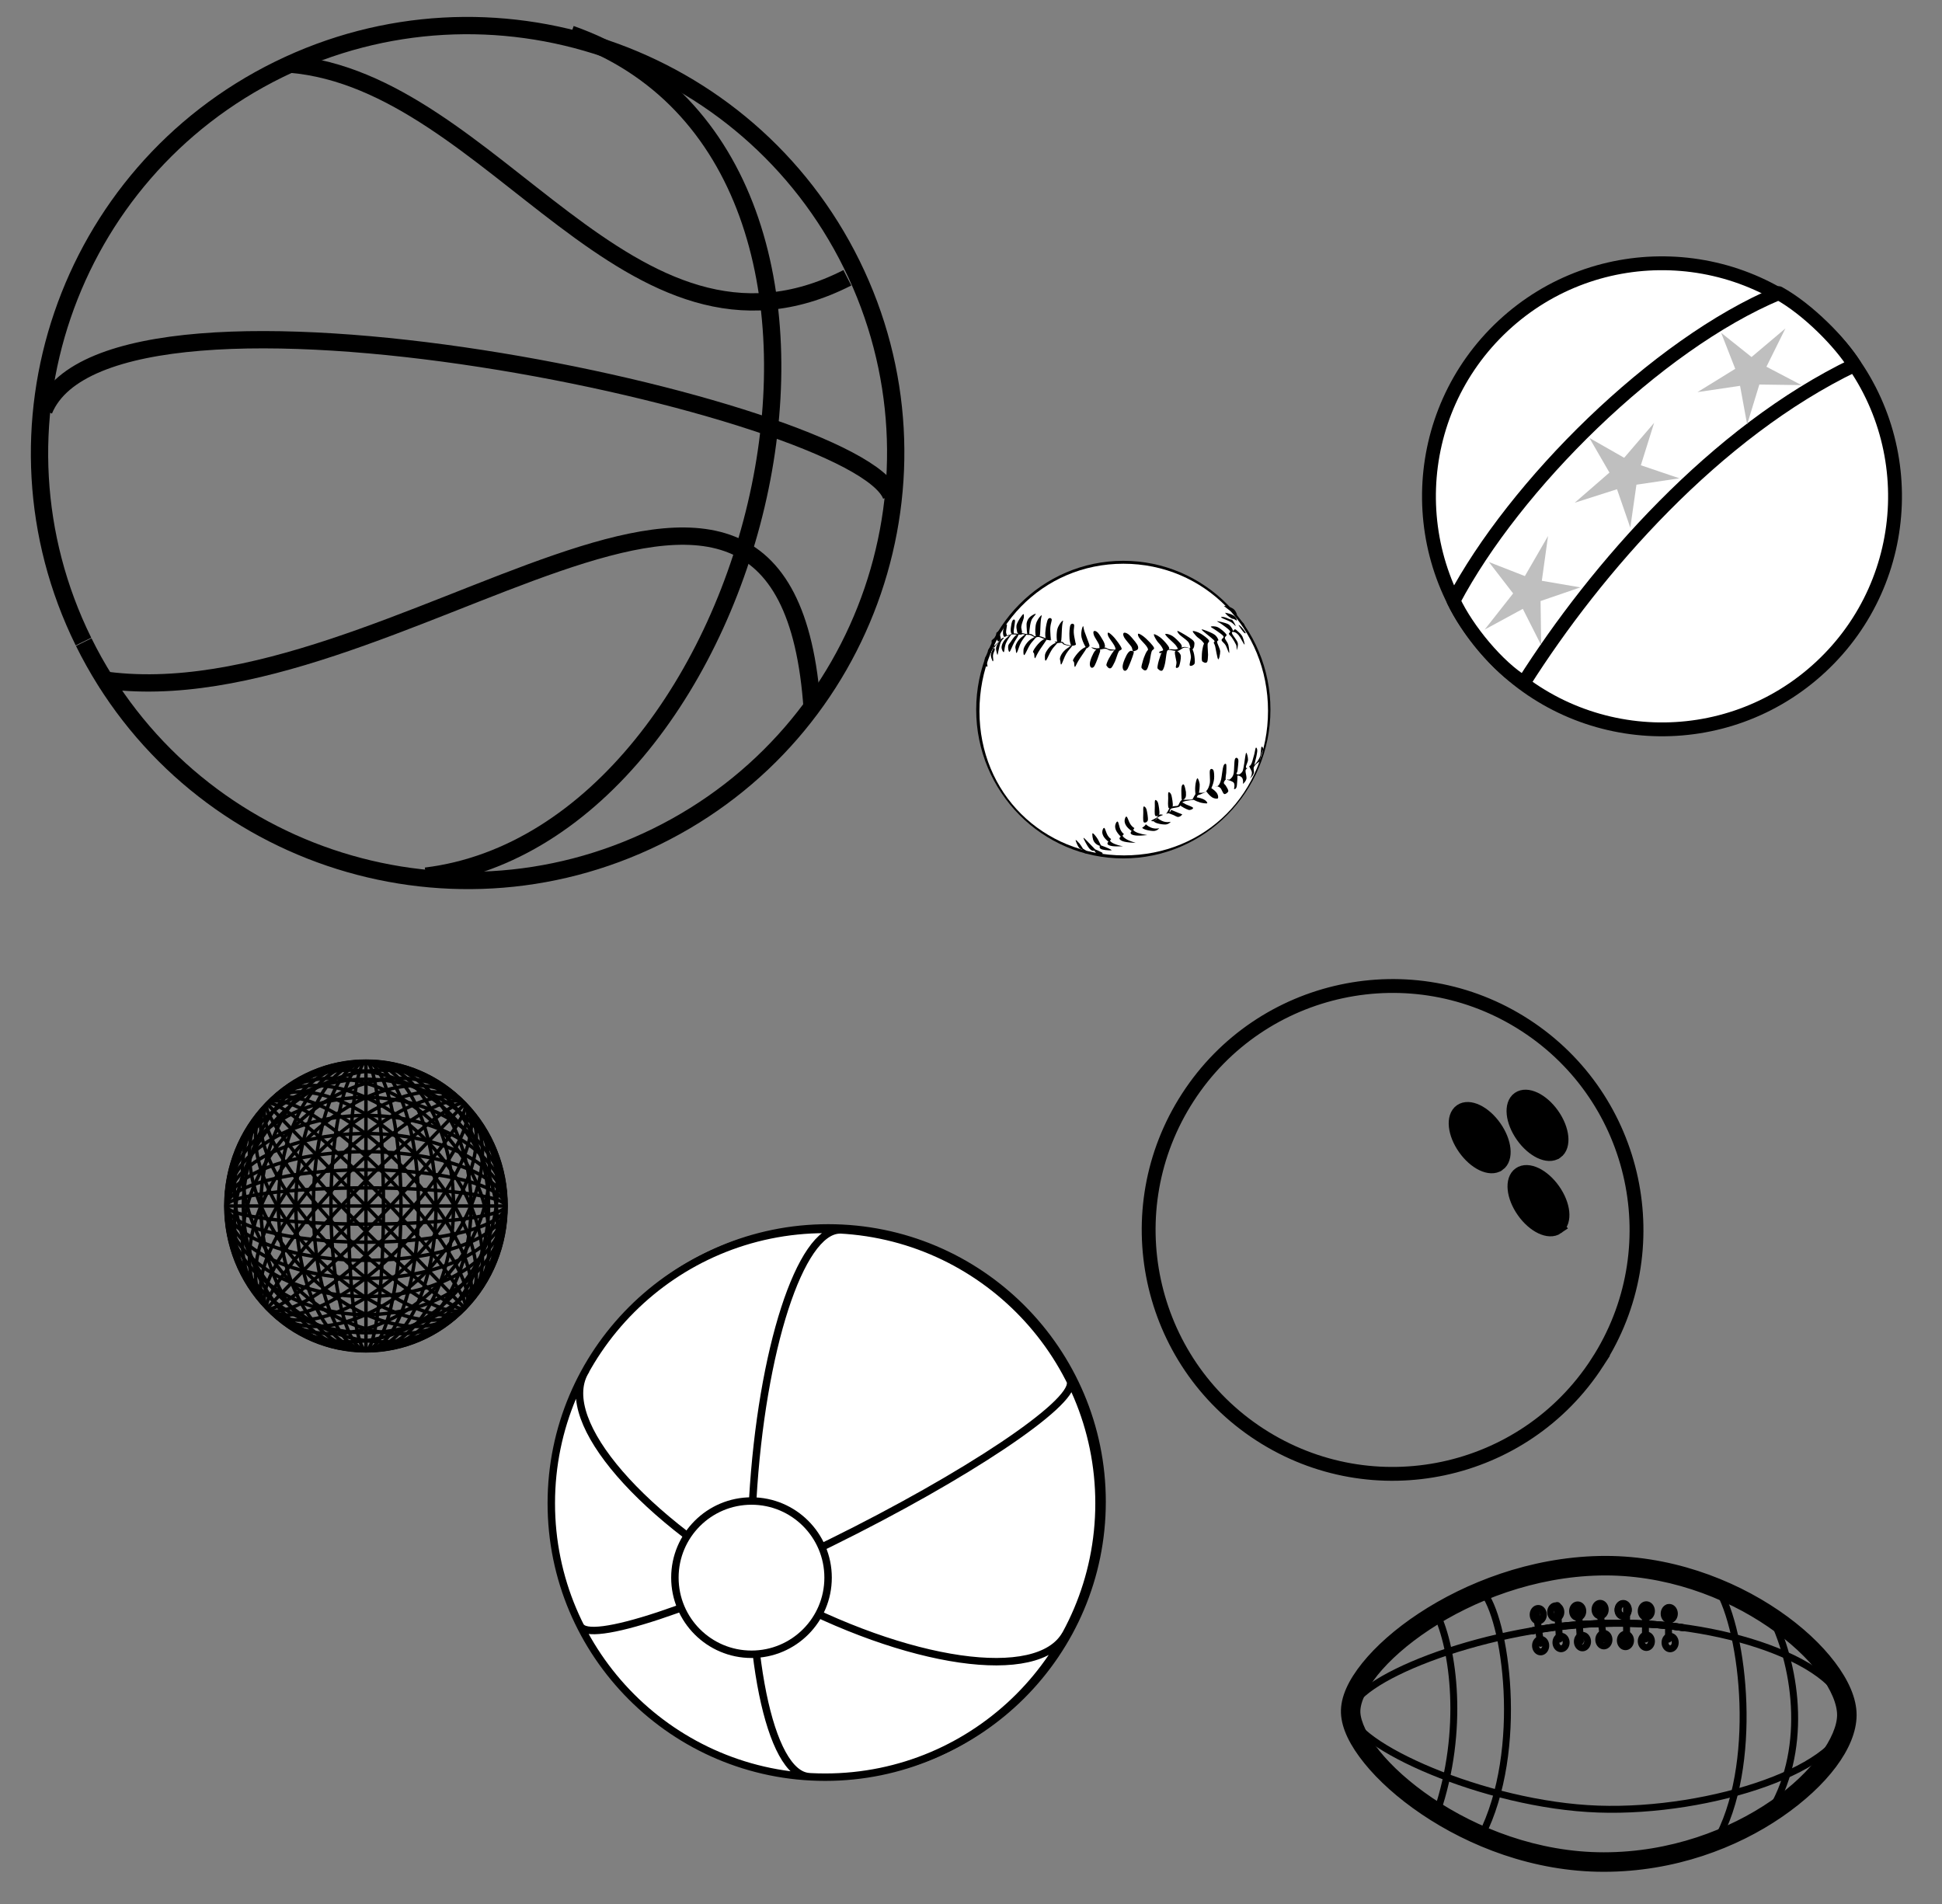 <?xml version="1.0"?><svg width="561" height="550" xmlns="http://www.w3.org/2000/svg" xmlns:xlink="http://www.w3.org/1999/xlink">
 <rect width="100%" height="100%" fill="#808080" stroke="none"/>
 <g>
  <title>Layer 1</title>
  <g id="svg_181">
   <g id="layer1">
    <path d="m24.113,185.331c-30.113,-61.16 -4.838,-135.199 56.417,-165.265c61.255,-30.066 135.409,-4.83 165.522,56.33c30.113,61.16 4.838,135.199 -56.417,165.265c-61.2,30.039 -135.271,4.89 -165.444,-56.171" id="path2236" stroke-miterlimit="4" stroke-width="5" stroke="#000000" fill-rule="nonzero" fill="none"/>
    <path d="m11.429,116.048l0,0z" id="path9163" stroke-width="5" stroke="#000000" fill-rule="evenodd" fill="none"/>
    <path d="m12.698,118.517c19.446,-47.327 235.47,-0.823 244.77,24.692" id="path9165" stroke-miterlimit="4" stroke-width="5" stroke="#000000" fill-rule="evenodd" fill="none"/>
    <path d="m164.886,9.871c103.996,36.627 55.803,231.285 -41.852,243.219" id="path10136" stroke-miterlimit="4" stroke-width="5" stroke="#000000" fill-rule="evenodd" fill="none"/>
    <path d="m83.719,18.513c59.185,4.938 98.077,93.831 161.066,61.731" id="path12150" stroke-miterlimit="4" stroke-width="5" stroke="#000000" fill-rule="evenodd" fill="none"/>
    <path d="m29.185,196.298c84.972,12.758 197.845,-105.354 205.455,8.642" id="path13121" stroke-miterlimit="4" stroke-width="5" stroke="#000000" fill-rule="evenodd" fill="none"/>
   </g>
   <g id="svg_2">
    <g id="svg_1">
     <g>
      <path fill-rule="evenodd" d="m282,204.989c0,23.724 19.038,42.977 42.5,42.977c23.473,0 42.5,-19.252 42.5,-42.977c-0,-23.736 -19.027,-42.989 -42.5,-42.989c-23.462,0 -42.5,19.253 -42.5,42.989z" clip-rule="evenodd"/>
      <path fill-rule="evenodd" fill="#FFFFFF" d="m282.94,205.44c0,23.736 18.316,41.656 41.778,41.656c23.474,0 41.583,-18.027 41.583,-41.764c0,-23.724 -18.315,-42.489 -41.777,-42.489c-23.474,0 -41.583,18.86 -41.583,42.596z" clip-rule="evenodd"/>
      <path fill-rule="evenodd" d="m303.708,184.785c-0.115,-0.059 -0.562,-0.083 -0.94,-0.166c-0.401,-0.131 -0.848,-0.321 -1.295,-0.476c-0.436,-0.178 -0.86,-0.345 -1.272,-0.404c-0.447,-0.071 -0.883,0.107 -1.261,0.036c-0.413,-0.107 -0.676,-0.523 -1.1,-0.606c-0.47,-0.119 -1.1,-0.048 -1.536,-0.059c-0.458,-0.083 -0.837,-0.238 -1.135,-0.238c-0.332,-0.036 -0.458,0.226 -0.814,0.238c-0.39,-0.012 -1.066,-0.155 -1.456,-0.107c-0.413,0.048 -0.619,0.166 -0.974,0.309c-0.413,0.119 -1.146,0.214 -1.272,0.333c-0.115,0.059 0.298,0.071 0.619,0.036c0.275,-0.048 0.734,-0.381 1.112,-0.404c0.355,-0.071 0.619,0 1.1,0.036c0.424,-0.012 1.238,-0.012 1.559,0c0.275,-0.059 0.103,-0.155 0.287,-0.143c0.183,0 0.413,0.048 0.814,0.143c0.367,0.036 0.974,-0.012 1.467,0.131c0.458,0.131 0.951,0.511 1.387,0.642c0.413,0.059 0.665,-0.131 1.112,-0.071c0.401,0.048 0.917,0.345 1.33,0.476c0.378,0.071 0.699,0.166 1.009,0.238c0.298,0.059 0.585,0.238 0.814,0.262c0.229,0.012 0.481,-0.178 0.447,-0.202z" clip-rule="evenodd"/>
      <path fill-rule="evenodd" d="m288.51,185.355c-0.011,-0.083 -0.607,0.547 -0.905,0.88c-0.287,0.25 -0.447,0.571 -0.745,0.916c-0.321,0.381 -0.802,0.939 -1.043,1.308c-0.264,0.333 -0.642,0.749 -0.516,0.702c0.08,-0.107 0.711,-0.785 1.1,-1.201c0.344,-0.44 0.676,-0.809 1.043,-1.249c0.344,-0.464 1.009,-1.284 1.066,-1.356z" clip-rule="evenodd"/>
      <path fill-rule="evenodd" d="m302.287,184.856c-0.367,0.654 -1.788,2.569 -2.315,3.496c-0.516,0.88 -0.825,1.677 -0.974,1.796c-0.195,0.048 -0.206,-0.916 -0.252,-1.284c-0.103,-0.392 -0.504,-0.357 -0.229,-0.904c0.264,-0.583 1.169,-1.784 1.788,-2.366c0.596,-0.618 1.387,-1.058 1.754,-1.177c0.309,-0.143 0.562,-0.226 0.229,0.44z" clip-rule="evenodd"/>
      <path fill-rule="evenodd" d="m295.949,189.196c0.298,-0.309 1.043,-2.093 1.524,-2.83c0.447,-0.749 0.814,-1.058 1.146,-1.475c0.309,-0.428 0.974,-1.023 0.802,-1.011c-0.241,-0.036 -1.295,0.476 -1.88,0.939c-0.573,0.452 -1.146,1.189 -1.456,1.748c-0.287,0.511 -0.458,0.916 -0.424,1.391c-0.046,0.44 -0.023,1.463 0.287,1.237z" clip-rule="evenodd"/>
      <path fill-rule="evenodd" d="m293.748,188.53c0.287,-0.416 0.711,-2.117 1.226,-2.997c0.458,-0.904 1.375,-1.903 1.559,-2.259c0.149,-0.381 -0.264,-0.095 -0.619,0.166c-0.378,0.273 -1.226,0.868 -1.616,1.415c-0.447,0.535 -0.768,1.142 -0.917,1.677c-0.172,0.488 0,0.88 0.069,1.225c0.023,0.321 0.034,1.13 0.298,0.773z" clip-rule="evenodd"/>
      <path fill-rule="evenodd" d="m291.628,188.293c0.287,-0.202 0.883,-1.903 1.307,-2.628c0.367,-0.725 0.791,-1.272 1.009,-1.689c0.218,-0.428 0.332,-0.69 0.252,-0.737c-0.126,-0.083 -0.585,0.119 -0.94,0.476c-0.413,0.345 -0.974,1.249 -1.33,1.748c-0.355,0.452 -0.642,0.749 -0.688,1.213c-0.069,0.476 0.103,1.748 0.39,1.617z" clip-rule="evenodd"/>
      <path fill-rule="evenodd" d="m290.012,188.352c0.126,-0.226 0.183,-1.261 0.355,-1.819c0.126,-0.606 0.344,-1.011 0.653,-1.582c0.321,-0.583 1.158,-1.665 1.226,-1.819c0.034,-0.202 -0.642,0.416 -0.974,0.749c-0.401,0.297 -0.837,0.678 -1.169,1.142c-0.344,0.476 -0.596,0.987 -0.711,1.486c-0.103,0.428 -0.08,0.809 0.069,1.142c0.092,0.297 0.378,0.868 0.55,0.702z" clip-rule="evenodd"/>
      <path fill-rule="evenodd" d="m290.012,184.249c-0.069,0.202 -0.653,0.63 -0.917,1.284c-0.275,0.583 -0.447,1.558 -0.607,2.188c-0.16,0.559 -0.218,1.249 -0.298,1.379c-0.126,0.131 -0.183,-0.285 -0.264,-0.606c-0.092,-0.404 -0.264,-0.904 -0.16,-1.451c0.092,-0.535 0.539,-1.296 0.814,-1.689c0.241,-0.428 0.504,-0.69 0.745,-0.832c0.252,-0.226 0.688,-0.44 0.688,-0.274z" clip-rule="evenodd"/>
      <path fill-rule="evenodd" d="m286.699,190.921c-0.103,-0.297 -0.55,-1.225 -0.458,-1.819c0.069,-0.654 0.55,-1.582 0.779,-1.819c0.16,-0.226 0.367,-0.012 0.355,0.369c-0.046,0.333 -0.47,1.07 -0.516,1.617c-0.057,0.499 0.092,1.154 0.092,1.451c-0.034,0.262 -0.16,0.452 -0.252,0.202z" clip-rule="evenodd"/>
      <path fill-rule="evenodd" d="m285.267,192.431c0.011,-0.297 -0.298,-0.975 -0.264,-1.582c0.023,-0.654 0.47,-1.76 0.458,-1.986c-0.08,-0.214 -0.516,0.44 -0.688,0.773c-0.183,0.274 -0.321,0.547 -0.321,1.011c-0.011,0.464 0.115,1.332 0.287,1.689c0.138,0.309 0.447,0.309 0.527,0.095z" clip-rule="evenodd"/>
      <path fill-rule="evenodd" d="m294.195,183.108c-0.252,-0.119 -0.378,-0.44 -0.424,-0.916c-0.092,-0.547 -0.298,-1.165 0,-1.986c0.298,-0.844 1.375,-2.414 1.731,-2.735c0.332,-0.285 0.298,0.381 0.252,0.987c-0.103,0.559 -0.619,1.712 -0.711,2.45c-0.126,0.714 0.309,1.439 0.16,1.855c-0.149,0.345 -0.779,0.416 -1.009,0.345z" clip-rule="evenodd"/>
      <path fill-rule="evenodd" d="m296.831,183.31c-0.149,-0.345 -0.252,-1.582 -0.264,-2.2c-0.046,-0.666 -0.046,-1.058 0.126,-1.546c0.149,-0.523 0.458,-0.999 0.883,-1.379c0.436,-0.392 1.524,-1.011 1.628,-0.844c0.046,0.19 -0.997,1.094 -1.272,1.891c-0.287,0.761 -0.458,1.986 -0.516,2.664c-0.126,0.642 -0.011,0.939 -0.103,1.213c-0.138,0.226 -0.344,0.523 -0.481,0.202z" clip-rule="evenodd"/>
      <path fill-rule="evenodd" d="m299.227,183.809c-0.16,-0.499 -0.206,-1.926 -0.092,-2.723c0.069,-0.797 0.264,-1.379 0.585,-1.926c0.264,-0.583 1.009,-1.451 1.169,-1.415c0.138,0.024 -0.16,0.642 -0.229,1.582c-0.103,0.916 -0.138,3.163 -0.229,3.948c-0.092,0.749 -0.195,0.464 -0.355,0.571c-0.241,0.083 -0.688,0.392 -0.848,-0.036z" clip-rule="evenodd"/>
      <path fill-rule="evenodd" d="m302.15,184.582c-0.241,-0.488 -0.241,-1.558 -0.126,-2.521c0.092,-0.999 0.401,-2.64 0.711,-3.175c0.321,-0.523 0.917,-0.416 1.077,0c0.092,0.357 -0.332,1.403 -0.39,2.224c-0.092,0.797 0.046,2.01 0.057,2.628c0.023,0.595 0.183,0.832 0,0.987c-0.264,0.119 -1.077,0.285 -1.33,-0.143z" clip-rule="evenodd"/>
      <path fill-rule="evenodd" d="m292.9,183.132c0.069,-0.143 -0.103,-0.273 -0.069,-0.904c0.069,-0.69 0.39,-2.39 0.39,-2.902c-0.092,-0.499 -0.493,-0.44 -0.711,-0.095c-0.218,0.309 -0.424,1.379 -0.493,2.022c-0.092,0.583 -0.057,1.356 0.103,1.677c0.149,0.262 0.63,0.345 0.779,0.202z" clip-rule="evenodd"/>
      <path fill-rule="evenodd" d="m290.825,183.572c0.103,-0.262 -0.241,-0.559 -0.195,-1.07c0.023,-0.547 0.298,-1.843 0.252,-2.057c-0.126,-0.214 -0.619,0.297 -0.814,0.702c-0.195,0.357 -0.344,1.046 -0.321,1.522c-0.011,0.452 0.103,1.106 0.298,1.272c0.149,0.107 0.688,-0.107 0.779,-0.369z" clip-rule="evenodd"/>
      <path fill-rule="evenodd" d="m289.095,184.618c0.069,-0.333 -0.183,-0.856 -0.183,-1.249c-0.023,-0.428 0.172,-1.106 0.057,-1.213c-0.172,-0.119 -0.791,0.357 -0.974,0.511c-0.206,0.131 -0.183,0.083 -0.195,0.369c-0.057,0.297 -0.034,0.928 0.069,1.344c0.08,0.369 0.298,0.856 0.516,0.916c0.195,0.012 0.607,-0.369 0.711,-0.678z" clip-rule="evenodd"/>
      <path fill-rule="evenodd" d="m287.353,186.842c0.057,-0.131 -0.252,-0.618 -0.264,-0.999c-0.034,-0.404 0.172,-1.237 0.138,-1.391c-0.115,-0.19 -0.378,0.202 -0.527,0.345c-0.138,0.095 -0.264,0.107 -0.252,0.404c-0.011,0.297 0.023,1.094 0.195,1.379c0.149,0.273 0.607,0.345 0.711,0.262z" clip-rule="evenodd"/>
      <path fill-rule="evenodd" d="m286.355,188.34c0.046,-0.202 -0.218,-0.369 -0.264,-0.547c-0.057,-0.202 0.034,-0.725 -0.034,-0.702c-0.138,-0.024 -0.481,0.404 -0.585,0.642c-0.115,0.19 -0.092,0.345 -0.057,0.606c0.023,0.214 0.057,0.761 0.229,0.773c0.126,-0.012 0.642,-0.559 0.711,-0.773z" clip-rule="evenodd"/>
      <path fill-rule="evenodd" d="m304.591,185.332c0.401,-0.012 0.825,0 1.226,0.036c0.401,-0.012 0.837,-0.012 1.169,0.095c0.252,0.095 0.206,0.345 0.527,0.523c0.321,0.166 0.768,0.274 1.387,0.416c-0.023,0.024 0.103,0 0.378,-0.024c0.275,-0.048 1.146,-0.226 1.192,-0.166c-0.046,0.036 -0.756,0.321 -1.158,0.392c-0.401,0.024 -0.688,-0.095 -1.043,-0.166c-0.401,-0.095 -0.802,-0.202 -1.066,-0.321c-0.252,-0.166 -0.218,-0.369 -0.47,-0.428c-0.298,-0.059 -0.871,0.083 -1.226,0.059c-0.378,-0.059 -0.653,-0.214 -0.917,-0.416z" clip-rule="evenodd"/>
      <path fill-rule="evenodd" d="m315.285,187.02c0.092,-0.059 1.043,0.226 1.479,0.262c0.39,0 0.539,-0.048 0.974,-0.095c0.39,-0.071 1.055,-0.178 1.513,-0.131c0.436,0.024 0.562,0.333 1.169,0.464c0.573,0.119 2.166,0.19 2.258,0.262c-0.011,0.059 -1.41,0.166 -1.983,0.131c-0.562,-0.083 -0.745,-0.464 -1.261,-0.499c-0.55,-0.048 -1.341,0.202 -1.88,0.238c-0.55,0.012 -0.963,-0.024 -1.33,-0.107c-0.39,-0.131 -1.043,-0.476 -0.94,-0.523z" clip-rule="evenodd"/>
      <path fill-rule="evenodd" d="m305.393,185.343c-0.16,-0.499 -0.206,-1.926 -0.092,-2.723c0.069,-0.797 0.264,-1.379 0.585,-1.926c0.264,-0.583 1.009,-1.451 1.169,-1.415c0.138,0.024 -0.16,0.642 -0.229,1.582c-0.103,0.916 -0.138,3.163 -0.229,3.948c-0.092,0.749 -0.195,0.464 -0.355,0.571c-0.241,0.083 -0.688,0.392 -0.848,-0.036z" clip-rule="evenodd"/>
      <path fill-rule="evenodd" d="m309.416,186.33c-0.309,-0.428 -0.47,-1.534 -0.481,-2.485c-0.057,-1.011 0.034,-2.64 0.275,-3.235c0.229,-0.547 0.848,-0.559 1.054,-0.166c0.16,0.357 -0.16,1.415 -0.08,2.259c0.034,0.844 0.309,1.938 0.424,2.592c0.069,0.583 0.321,0.785 0.138,0.975c-0.241,0.178 -1.009,0.428 -1.33,0.059z" clip-rule="evenodd"/>
      <path fill-rule="evenodd" d="m313.772,187.127c-0.344,-0.416 -0.94,-1.677 -1.169,-2.45c-0.275,-0.761 -0.264,-1.379 -0.229,-1.998c0.046,-0.642 0.332,-1.772 0.504,-1.784c0.126,-0.071 0.115,0.654 0.413,1.534c0.298,0.868 1.123,2.937 1.364,3.686c0.183,0.702 0.046,0.499 -0.103,0.678c-0.183,0.155 -0.458,0.678 -0.779,0.333z" clip-rule="evenodd"/>
      <path fill-rule="evenodd" d="m317.737,187.389c-0.275,-0.19 0,-0.606 -0.275,-1.249c-0.298,-0.69 -1.238,-1.998 -1.456,-2.64c-0.218,-0.678 -0.206,-1.094 0.034,-1.201c0.183,-0.131 0.665,0 1.135,0.488c0.413,0.464 1.169,1.677 1.513,2.307c0.321,0.583 0.447,0.999 0.504,1.344c0.023,0.333 -0.057,0.583 -0.287,0.749c-0.275,0.155 -0.928,0.345 -1.169,0.202z" clip-rule="evenodd"/>
      <path fill-rule="evenodd" d="m302.15,190.802c0.332,-0.309 1.032,-2.093 1.524,-2.83c0.424,-0.737 0.802,-1.082 1.135,-1.486c0.321,-0.428 0.963,-1.023 0.814,-1.011c-0.241,-0.036 -1.295,0.476 -1.88,0.939c-0.619,0.44 -1.123,1.225 -1.467,1.76c-0.287,0.511 -0.458,0.928 -0.424,1.379c-0.011,0.428 -0.046,1.486 0.298,1.249z" clip-rule="evenodd"/>
      <path fill-rule="evenodd" d="m306.654,191.86c0.275,-0.416 0.814,-2.117 1.352,-2.997c0.516,-0.904 1.501,-1.903 1.719,-2.259c0.16,-0.381 -0.287,-0.095 -0.676,0.166c-0.436,0.274 -1.341,0.868 -1.788,1.415c-0.481,0.523 -0.86,1.177 -0.997,1.689c-0.172,0.464 0,0.868 0.069,1.213c0.046,0.321 0.034,1.13 0.321,0.773z" clip-rule="evenodd"/>
      <path fill-rule="evenodd" d="m313.829,187.365c-0.378,0.678 -1.765,2.58 -2.304,3.508c-0.516,0.868 -0.825,1.677 -0.974,1.784c-0.218,0.048 -0.218,-0.916 -0.264,-1.284c-0.103,-0.392 -0.504,-0.357 -0.229,-0.904c0.264,-0.595 1.169,-1.76 1.788,-2.355c0.596,-0.595 1.387,-1.082 1.754,-1.189c0.309,-0.143 0.562,-0.226 0.229,0.44z" clip-rule="evenodd"/>
      <path fill-rule="evenodd" d="m315.159,192.8c-0.252,-0.166 -0.401,-0.749 -0.309,-1.332c0.08,-0.63 0.458,-1.641 0.779,-2.259c0.287,-0.666 0.642,-1.225 0.974,-1.498c0.298,-0.285 0.63,-0.238 0.86,-0.131c0.183,0.059 0.493,-0.095 0.309,0.69c-0.241,0.773 -1.135,3.282 -1.57,4.043c-0.458,0.749 -0.837,0.606 -1.043,0.488z" clip-rule="evenodd"/>
      <path fill-rule="evenodd" d="m319.72,192.371c-0.183,-0.107 -0.138,-0.428 0.092,-1.011c0.218,-0.618 0.871,-1.796 1.295,-2.438c0.39,-0.618 0.756,-1.07 1.1,-1.308c0.103,-0.214 -0.011,-0.571 -0.344,-1.213c-0.355,-0.642 -1.398,-1.95 -1.673,-2.545c-0.287,-0.642 -0.275,-1.177 0.034,-1.106c0.309,0.083 1.112,0.773 1.788,1.57c0.619,0.761 1.765,2.259 1.983,2.937c0.172,0.63 -0.539,0.369 -0.848,1.011c-0.355,0.654 -0.722,2.093 -1.1,2.902c-0.39,0.761 -0.768,1.629 -1.135,1.831c-0.39,0.178 -0.802,0 -1.192,-0.63z" clip-rule="evenodd"/>
      <path fill-rule="evenodd" d="m329.898,193.097c-0.183,-0.095 -0.218,-0.404 -0.057,-1.058c0.149,-0.69 0.55,-2.022 0.894,-2.759c0.287,-0.737 0.585,-1.237 0.894,-1.546c0.058,-0.226 -0.103,-0.606 -0.527,-1.189c-0.482,-0.63 -1.662,-1.748 -2.04,-2.343c-0.401,-0.606 -0.447,-1.189 -0.138,-1.154c0.309,0.036 1.249,0.595 2.017,1.308c0.745,0.702 2.075,1.986 2.395,2.699c0.252,0.63 -0.458,0.452 -0.677,1.201c-0.241,0.714 -0.412,2.295 -0.642,3.187c-0.287,0.868 -0.481,1.796 -0.848,2.093c-0.367,0.262 -0.791,0.131 -1.272,-0.44z" clip-rule="evenodd"/>
      <path fill-rule="evenodd" d="m327.331,188.09c-0.298,-0.166 -0.114,-0.642 -0.515,-1.296c-0.481,-0.678 -1.662,-1.962 -2.04,-2.616c-0.378,-0.702 -0.378,-1.142 -0.172,-1.32c0.195,-0.202 0.722,-0.095 1.318,0.321c0.562,0.404 1.571,1.629 2.052,2.248c0.424,0.571 0.699,0.963 0.779,1.356c0.091,0.357 0.046,0.666 -0.183,0.88c-0.252,0.226 -0.974,0.523 -1.238,0.428z" clip-rule="evenodd"/>
      <path fill-rule="evenodd" d="m324.66,193.656c-0.252,-0.202 -0.436,-0.785 -0.332,-1.427c0.08,-0.642 0.504,-1.748 0.837,-2.402c0.309,-0.725 0.688,-1.308 1.043,-1.605c0.333,-0.285 0.665,-0.285 0.905,-0.143c0.172,0.059 0.562,-0.107 0.333,0.737c-0.241,0.88 -1.226,3.437 -1.673,4.317c-0.481,0.797 -0.883,0.666 -1.112,0.523z" clip-rule="evenodd"/>
      <path fill-rule="evenodd" d="m334.896,188.328c0.057,-0.131 0.538,-0.25 0.87,-0.357c0.287,-0.166 0.619,-0.285 1.043,-0.357c0.424,-0.107 0.905,-0.071 1.444,-0.071c0.458,-0.036 0.86,0.143 1.513,0.036c0.654,-0.131 1.65,-0.666 2.327,-0.69c0.642,-0.059 1.444,0.309 1.479,0.369c-0.069,-0.012 -0.963,-0.297 -1.536,-0.166c-0.562,0.143 -1.124,0.761 -1.731,0.939c-0.607,0.071 -1.387,-0.131 -1.857,-0.19c-0.504,-0.059 -0.63,-0.178 -1.134,-0.036c-0.562,0.131 -1.605,0.737 -2.017,0.856c-0.379,0.083 -0.527,-0.226 -0.401,-0.333z" clip-rule="evenodd"/>
      <path fill-rule="evenodd" d="m334.54,193.24c-0.195,-0.059 -0.229,-0.428 -0.103,-1.058c0.08,-0.666 0.516,-2.069 0.78,-2.795c0.252,-0.761 0.538,-1.237 0.813,-1.57c-0.08,-0.285 -0.229,-0.69 -0.573,-1.165c-0.344,-0.559 -1.055,-1.142 -1.387,-1.748c-0.389,-0.606 -0.928,-1.617 -0.687,-1.7c0.229,-0.059 1.478,0.595 2.2,1.272c0.699,0.642 1.88,1.915 2.132,2.58c0.218,0.618 -0.447,0.476 -0.63,1.225c-0.195,0.725 -0.321,2.319 -0.504,3.223c-0.183,0.892 -0.447,1.796 -0.745,2.117c-0.333,0.297 -0.779,0.155 -1.296,-0.381z" clip-rule="evenodd"/>
      <path fill-rule="evenodd" d="m340.363,187.413c-0.275,-0.143 -0.31,-0.571 -0.814,-1.142c-0.562,-0.63 -2.04,-1.879 -2.487,-2.414c-0.481,-0.523 -0.562,-0.773 -0.287,-0.749c0.275,-0.048 1.169,0.143 1.926,0.618c0.734,0.452 1.891,1.653 2.361,2.224c0.401,0.535 0.367,0.856 0.252,1.106c-0.138,0.238 -0.676,0.464 -0.951,0.357z" clip-rule="evenodd"/>
      <path fill-rule="evenodd" d="m339.709,192.835c-0.149,-0.25 0.195,-0.856 0.149,-1.593c-0.115,-0.761 -0.493,-2.212 -0.47,-2.747c0.034,-0.547 0.447,-0.571 0.756,-0.392c0.264,0.155 0.883,0.666 0.975,1.403c0.069,0.749 -0.275,2.366 -0.504,2.973c-0.252,0.499 -0.802,0.571 -0.905,0.357z" clip-rule="evenodd"/>
      <path fill-rule="evenodd" d="m343.698,192.241c-0.172,-0.345 0.31,-1.593 0.344,-2.414c-0.034,-0.832 -0.447,-2.069 -0.401,-2.473c0.034,-0.452 0.413,-0.392 0.654,-0.095c0.218,0.273 0.527,1.046 0.665,1.819c0.138,0.761 0.298,2.045 0.126,2.616c-0.24,0.511 -1.204,0.844 -1.387,0.547z" clip-rule="evenodd"/>
      <path fill-rule="evenodd" d="m344.546,187.543c0.138,-0.155 0.447,-0.618 0.447,-1.07c0.012,-0.464 0.275,-0.88 -0.447,-1.57c-0.79,-0.725 -3.53,-2.319 -4.149,-2.58c-0.619,-0.285 -0.138,0.535 0.378,1.046c0.493,0.476 1.846,1.356 2.418,1.998c0.516,0.606 0.516,1.415 0.757,1.784c0.229,0.357 0.412,0.488 0.595,0.392z" clip-rule="evenodd"/>
      <path fill-rule="evenodd" d="m347.446,191.147c-0.183,-0.036 -0.264,-0.333 -0.287,-0.939c-0.012,-0.618 0.057,-1.986 0.206,-2.676c0.114,-0.725 0.252,-1.237 0.458,-1.582c-0.092,-0.262 -0.378,-0.559 -0.734,-0.939c-0.401,-0.404 -1.169,-0.856 -1.559,-1.308c-0.435,-0.476 -1.157,-1.296 -0.928,-1.403c0.183,-0.119 1.456,0.262 2.224,0.725c0.768,0.44 2.017,1.356 2.384,1.915c0.31,0.523 -0.31,0.488 -0.355,1.225c-0.035,0.714 0.126,2.129 0.126,3.009c-0.069,0.821 -0.035,1.724 -0.299,2.069c-0.263,0.333 -0.676,0.285 -1.237,-0.095z" clip-rule="evenodd"/>
      <path fill-rule="evenodd" d="m353.555,175.033c0.447,-0.024 0.905,0.095 1.421,0.262c0.493,0.131 1.124,0.392 1.536,0.785c0.379,0.381 0.677,0.928 0.848,1.593c-0.733,-0.428 -1.398,-0.821 -2.04,-1.272c-0.642,-0.464 -1.214,-0.904 -1.765,-1.368z" clip-rule="evenodd"/>
      <path fill-rule="evenodd" d="m357.716,178.981c0.206,0.309 0.481,0.642 0.779,1.046s0.619,0.785 1.009,1.272c0.16,-0.404 0.057,-0.797 -0.218,-1.177c-0.321,-0.392 -0.814,-0.773 -1.57,-1.142z" clip-rule="evenodd"/>
      <path fill-rule="evenodd" d="m357.303,179.338c-0.011,-0.618 -0.264,-1.058 -0.848,-1.463c-0.573,-0.392 -1.433,-0.702 -2.579,-0.88c0.23,0.321 0.527,0.642 0.848,0.916c0.344,0.297 0.756,0.547 1.1,0.749c0.287,0.166 0.413,0.048 0.688,0.19c0.241,0.107 0.504,0.285 0.791,0.488z" clip-rule="evenodd"/>
      <path fill-rule="evenodd" d="m359.848,182.775c-0.114,-0.297 -0.825,-1.201 -1.158,-1.57c-0.366,-0.404 -0.986,-0.832 -0.882,-0.595c0.114,0.25 1.135,1.712 1.513,2.093c0.344,0.333 0.607,0.309 0.527,0.071z" clip-rule="evenodd"/>
      <path fill-rule="evenodd" d="m356.959,180.848c-0.103,0.036 -0.63,-0.702 -1.318,-1.118c-0.699,-0.44 -2.475,-1.058 -2.807,-1.308c-0.333,-0.238 0.344,-0.274 0.79,-0.155c0.424,0.071 1.192,0.428 1.639,0.618c0.39,0.119 0.516,0.012 0.814,0.321c0.275,0.309 0.94,1.546 0.883,1.641z" clip-rule="evenodd"/>
      <path fill-rule="evenodd" d="m359.504,186.2c0.149,0.012 -0.31,-1.748 -0.63,-2.39c-0.378,-0.654 -0.951,-1.142 -1.318,-1.463c-0.379,-0.357 -0.585,-0.559 -0.791,-0.559c-0.23,-0.048 -0.39,0.476 -0.527,0.428c-0.138,-0.083 -0.16,-0.44 -0.378,-0.749c-0.264,-0.345 -0.493,-0.904 -1.169,-1.213c-0.768,-0.369 -2.728,-0.809 -3.049,-0.809c-0.287,0.012 0.607,0.357 1.26,0.844c0.63,0.452 1.983,1.415 2.384,1.926c0.333,0.464 -0.378,0.571 -0.275,0.916c0.103,0.297 0.458,0.488 0.848,1.035c0.378,0.535 0.974,1.546 1.26,2.164c0.195,0.595 0.08,1.498 0.149,1.427c0.057,-0.119 0.493,-1.261 0.287,-2.045c-0.241,-0.844 -1.479,-2.176 -1.639,-2.711c-0.206,-0.547 0.252,-0.523 0.573,-0.428c0.31,0.071 0.791,0.285 1.318,0.916c0.493,0.571 1.501,2.652 1.696,2.711z" clip-rule="evenodd"/>
      <path fill-rule="evenodd" d="m349.784,181.039c0.057,-0.178 1.283,-0.214 2.04,0.166c0.733,0.333 2.075,1.498 2.43,2.022c0.333,0.499 -0.527,0.606 -0.412,1.106c0.08,0.476 0.745,1.13 0.974,1.867c0.195,0.725 0.367,2.355 0.252,2.414c-0.16,-0.012 -0.665,-1.653 -1.032,-2.259c-0.367,-0.618 -1.055,-1.011 -1.135,-1.403c-0.103,-0.464 0.78,-0.678 0.527,-1.142c-0.298,-0.511 -1.444,-1.189 -2.075,-1.665c-0.665,-0.488 -1.616,-0.963 -1.57,-1.106z" clip-rule="evenodd"/>
      <path fill-rule="evenodd" d="m347.114,181.859c0,0.25 2.912,2.39 3.519,3.032c0.573,0.595 -0.092,0.476 0,0.785c0.057,0.274 0.195,0.262 0.412,1.07c0.195,0.773 0.596,3.437 0.848,3.686c0.264,0.226 0.596,-1.498 0.596,-2.283c-0.08,-0.868 -0.803,-2.069 -0.883,-2.64c-0.08,-0.559 0.447,-0.345 0.344,-0.69c-0.16,-0.392 -0.458,-1.106 -1.249,-1.593c-0.837,-0.547 -3.565,-1.629 -3.587,-1.368z" clip-rule="evenodd"/>
      <path fill-rule="evenodd" d="m312.603,245.361c-0.39,-0.047 -0.734,-0.238 -1.032,-0.701c-0.344,-0.475 -0.894,-1.843 -0.848,-1.998c0.069,-0.143 0.745,0.571 1.146,1.035c0.332,0.405 0.802,1.177 0.974,1.451c0.149,0.238 0.149,0.238 0,0c0.332,0.166 0.607,0.404 0.871,0.583c0.252,0.178 0.653,0.428 0.63,0.57c-0.092,0.095 -0.665,0.297 -0.963,0.155c-0.287,-0.155 -0.562,-0.535 -0.779,-1.095z" clip-rule="evenodd"/>
      <path fill-rule="evenodd" d="m316.11,245.706c-0.504,0.19 -0.94,-0.072 -1.479,-0.654c-0.527,-0.654 -1.673,-2.771 -1.628,-2.997s1.192,1.118 1.8,1.689c0.573,0.57 1.261,1.308 1.57,1.617c0.252,0.262 0.252,0.262 0,0c0.458,0.179 0.871,0.345 1.238,0.547c0.355,0.167 0.963,0.405 0.94,0.583c-0.08,0.131 -0.791,0.547 -1.203,0.428c-0.424,-0.143 -0.837,-0.547 -1.238,-1.213z" clip-rule="evenodd"/>
      <path fill-rule="evenodd" d="m317.726,244.35c-0.802,-0.262 -1.375,-0.69 -1.719,-1.285c-0.401,-0.654 -0.539,-2.117 -0.413,-2.331c0.138,-0.202 0.756,0.571 1.192,1.166c0.424,0.583 0.779,1.332 1.238,2.295c1.845,0.678 2.854,1.13 3.072,1.356c0.172,0.19 -1.295,0.083 -1.834,0c-0.562,-0.059 -1.1,-0.202 -1.352,-0.381c-0.275,-0.213 -0.321,-0.487 -0.183,-0.82z" clip-rule="evenodd"/>
      <path fill-rule="evenodd" d="m320.649,242.828l0.332,-0.463c-0.39,-0.202 -0.722,-0.607 -1.043,-1.118c-0.344,-0.559 -0.676,-1.891 -0.905,-2.069c-0.275,-0.166 -0.562,0.523 -0.596,0.975c-0.069,0.416 0.046,0.88 0.344,1.439c0.298,0.512 0.756,0.999 1.421,1.558c-0.321,0.285 -0.367,0.559 -0.183,0.773c0.183,0.214 0.573,0.381 1.341,0.499c0.734,0.095 1.731,0.095 3.037,0.048c-1.077,-0.214 -1.926,-0.475 -2.544,-0.737c-0.63,-0.285 -1.032,-0.571 -1.203,-0.904z" clip-rule="evenodd"/>
      <path fill-rule="evenodd" d="m324.271,241.389l0.401,-0.464c-0.39,-0.274 -0.711,-0.69 -1.009,-1.296c-0.309,-0.654 -0.516,-2.021 -0.756,-2.271c-0.287,-0.202 -0.63,0.487 -0.722,0.963c-0.103,0.428 -0.046,0.963 0.218,1.557c0.275,0.559 0.699,1.142 1.364,1.796c-0.378,0.262 -0.47,0.559 -0.275,0.797c0.172,0.214 0.585,0.5 1.375,0.678c0.768,0.178 1.822,0.262 3.21,0.345c-1.101,-0.357 -2.017,-0.702 -2.625,-1.035c-0.619,-0.369 -1.055,-0.725 -1.181,-1.071z" clip-rule="evenodd"/>
      <path fill-rule="evenodd" d="m327.365,239.712l0.344,-0.511c-0.436,-0.227 -0.814,-0.606 -1.181,-1.142c-0.412,-0.594 -0.779,-1.95 -1.055,-2.141c-0.286,-0.202 -0.573,0.63 -0.596,1.07c-0.034,0.428 0.08,0.963 0.435,1.51c0.333,0.535 0.848,0.999 1.593,1.57c-0.321,0.345 -0.389,0.606 -0.16,0.832c0.218,0.214 0.642,0.369 1.456,0.464c0.78,0.059 1.857,0 3.232,-0.131c-1.18,-0.19 -2.051,-0.404 -2.739,-0.642c-0.676,-0.25 -1.134,-0.559 -1.329,-0.88z" clip-rule="evenodd"/>
      <path fill-rule="evenodd" d="m330.379,237.465c0.218,0.356 1.032,0.083 1.204,-0.5c0.126,-0.642 -0.206,-2.485 -0.379,-3.151c-0.218,-0.69 -0.699,-0.975 -0.825,-0.808c-0.16,0.166 -0.138,0.963 -0.114,1.748c0,0.749 -0.138,2.295 0.114,2.712z" clip-rule="evenodd"/>
      <path fill-rule="evenodd" d="m330.942,238.059c0.08,0.083 0,0.179 -0.149,0.381c-0.172,0.19 -0.458,0.392 -0.859,0.701c0.298,0.274 0.745,0.464 1.341,0.619c0.585,0.155 1.547,0.321 2.178,0.273c0.607,-0.083 1.066,-0.357 1.422,-0.773c-0.734,0.131 -1.422,0.119 -2.063,-0.083c-0.665,-0.214 -1.273,-0.571 -1.868,-1.118z" clip-rule="evenodd"/>
      <path fill-rule="evenodd" d="m336.787,234.979c0.034,0.083 0.16,0.024 0.332,-0.226c0.149,-0.285 0.39,-0.642 0.677,-1.248c0.16,-0.214 0.332,-0.369 0.642,-0.464c0.275,-0.107 0.711,-0.155 1.043,-0.19c0.31,-0.072 0.551,0.059 0.86,-0.202c0.264,-0.286 0.493,-1.177 0.905,-1.439c0.412,-0.297 1.066,-0.13 1.604,-0.19c0.527,-0.083 1.158,0.06 1.536,-0.119c0.356,-0.178 0.367,-0.642 0.607,-0.928c0.195,-0.309 0.356,-0.761 0.745,-0.892c0.39,-0.155 1.089,-0.012 1.65,-0.083c0.539,-0.083 1.02,-0.297 1.536,-0.512c-0.87,0.416 -1.547,0.714 -2.028,0.939c-0.493,0.214 -0.699,0.131 -0.928,0.393c-0.275,0.25 -0.114,0.749 -0.757,1.082c-0.722,0.285 -2.613,0.321 -3.37,0.702c-0.79,0.345 -0.619,1.082 -1.203,1.439c-0.596,0.309 -1.88,0.274 -2.35,0.583c-0.504,0.261 -0.309,0.928 -0.527,1.165c-0.241,0.179 -0.596,0.227 -0.757,0.238c-0.183,0.011 -0.241,0.011 -0.218,-0.048z" clip-rule="evenodd"/>
      <path fill-rule="evenodd" d="m337.566,233.35c0.183,0.357 1.055,0.083 1.204,-0.499c0.126,-0.642 -0.206,-2.485 -0.379,-3.152c-0.218,-0.677 -0.699,-0.999 -0.825,-0.82c-0.183,0.166 -0.114,0.963 -0.103,1.748c-0.045,0.737 -0.114,2.331 0.103,2.723z" clip-rule="evenodd"/>
      <path fill-rule="evenodd" d="m338.208,233.897c0.069,0.143 0.046,0.297 -0.068,0.464c-0.149,0.154 -0.39,0.321 -0.722,0.499c0.435,0.143 0.848,0.309 1.364,0.499c0.481,0.155 1.089,0.642 1.559,0.63c0.481,-0.024 0.825,-0.285 1.203,-0.737c-0.138,-0.048 -0.458,-0.178 -1.009,-0.392c-0.572,-0.238 -1.318,-0.559 -2.326,-0.963z" clip-rule="evenodd"/>
      <path fill-rule="evenodd" d="m335.927,235.408c0,-0.131 -0.917,-0.19 -1.203,-0.036c-0.321,0.131 -0.172,0.452 -0.527,0.774c-0.355,0.285 -1.524,0.749 -1.604,0.939c-0.126,0.143 0.596,0.213 0.928,0.071c0.287,-0.178 0.538,-0.773 0.94,-1.046c0.413,-0.333 1.387,-0.583 1.467,-0.702z" clip-rule="evenodd"/>
      <path fill-rule="evenodd" d="m333.715,235.61c0.206,0.321 1.032,0.119 1.192,-0.511c0.114,-0.642 -0.183,-2.486 -0.367,-3.152c-0.218,-0.69 -0.699,-0.975 -0.825,-0.808c-0.16,0.166 -0.138,0.963 -0.114,1.748c-0,0.737 -0.138,2.331 0.114,2.723z" clip-rule="evenodd"/>
      <path fill-rule="evenodd" d="m334.276,236.192c0.08,0.083 0,0.179 -0.149,0.381c-0.172,0.19 -0.459,0.392 -0.86,0.702c0.298,0.261 0.745,0.487 1.341,0.63c0.585,0.166 1.547,0.297 2.178,0.261c0.607,-0.083 1.066,-0.357 1.421,-0.773c-0.733,0.131 -1.421,0.119 -2.063,-0.083c-0.664,-0.214 -1.272,-0.571 -1.869,-1.118z" clip-rule="evenodd"/>
      <path fill-rule="evenodd" d="m341.509,231.174c-0.218,-0.166 -0.206,-0.821 -0.23,-1.51c-0.046,-0.701 -0.034,-2.01 0.08,-2.498c0.126,-0.499 0.436,-0.761 0.665,-0.463c0.195,0.25 0.47,1.439 0.562,2.057c0.046,0.619 0.058,1.166 -0.103,1.593c-0.207,0.404 -0.78,0.892 -0.975,0.821z" clip-rule="evenodd"/>
      <path fill-rule="evenodd" d="m341.36,231.792c0.298,-0.012 0.722,0.274 1.272,0.583c0.551,0.261 1.857,0.677 2.017,0.975c0.115,0.285 -0.607,0.69 -1.238,0.619c-0.665,-0.155 -2.247,-1.047 -2.579,-1.392c-0.366,-0.392 0.207,-0.761 0.528,-0.785z" clip-rule="evenodd"/>
      <path fill-rule="evenodd" d="m345.44,229.664c-0.195,-0.392 -0.23,-1.796 -0.149,-2.604c0.069,-0.857 0.356,-2.117 0.596,-2.224c0.218,-0.072 0.562,0.915 0.676,1.677c0.023,0.737 -0.08,2.117 -0.264,2.676c-0.206,0.511 -0.699,0.808 -0.859,0.475z" clip-rule="evenodd"/>
      <path fill-rule="evenodd" d="m344.649,230.936c0.734,0.416 1.444,0.702 2.132,0.904c0.699,0.166 1.719,0.321 1.948,0.19c0.138,-0.19 -0.31,-0.737 -0.859,-1.046c-0.562,-0.297 -1.33,-0.547 -2.396,-0.701c-0.172,0.226 -0.321,0.452 -0.447,0.546c-0.149,0.096 -0.275,0.131 -0.378,0.107z" clip-rule="evenodd"/>
      <path fill-rule="evenodd" d="m348.432,228.534c0.538,-0.535 0.848,-1.285 1.055,-2.295c0.16,-1.023 -0.138,-3.08 0.034,-3.699c0.16,-0.63 0.791,-0.475 1.009,-0.035c0.195,0.416 0.275,1.582 0.195,2.485c-0.103,0.868 -0.367,1.748 -0.791,2.688c0.78,0.512 1.33,0.999 1.651,1.51c0.309,0.488 0.412,1.225 0.218,1.439c-0.252,0.166 -1.055,0.059 -1.605,-0.273c-0.573,-0.381 -1.146,-0.939 -1.765,-1.819z" clip-rule="evenodd"/>
      <path fill-rule="evenodd" d="m351.011,227.119c0.413,0.107 0.745,0.035 1.043,-0.31c0.252,-0.333 0.504,-0.844 0.711,-1.712c0.206,-0.939 0.39,-3.068 0.642,-3.77c0.23,-0.714 0.665,-0.868 0.825,-0.511c0.092,0.333 0.046,1.748 0,2.45c-0.068,0.666 -0.206,1.272 -0.195,1.593c0.011,0.297 0.114,0.333 0.31,0.154c-0.23,0.095 -0.39,0.25 -0.527,0.464c-0.16,0.214 -0.321,0.475 -0.264,0.785c0.034,0.25 0.378,0.368 0.596,0.773c0.218,0.38 0.723,1.117 0.677,1.522c-0.126,0.392 -0.802,0.939 -1.192,0.808c-0.424,-0.213 -0.699,-1.391 -1.135,-1.783c-0.448,-0.38 -0.929,-0.535 -1.49,-0.463z" clip-rule="evenodd"/>
      <path fill-rule="evenodd" d="m354.758,225.169c0.241,0.119 0.459,0.059 0.745,-0.226c0.275,-0.31 0.619,-0.5 0.86,-1.439c0.206,-0.975 0.126,-3.52 0.378,-4.197c0.218,-0.654 0.837,-0.452 0.975,0.154c0.126,0.583 -0.172,2.498 -0.23,3.223c-0.126,0.677 -0.39,0.63 -0.298,0.82c0.091,0.166 0.527,0.262 0.859,0.155c0.287,-0.143 0.688,-0.44 0.94,-0.939c0.195,-0.571 0.286,-1.296 0.446,-2.176c0.149,-0.904 0.367,-2.89 0.562,-3.068c0.172,-0.166 0.538,1.261 0.527,1.986c-0.012,0.69 -0.665,1.725 -0.596,2.14c0.046,0.369 0.355,0.405 0.928,0.107c-0.458,0.119 -0.768,0.345 -0.928,0.583c-0.172,0.226 -0.126,0.452 -0.08,0.904c0.057,0.428 0.298,1.177 0.23,1.748c-0.115,0.546 -0.493,1.034 -1.009,1.51c0.091,-0.773 0,-1.356 -0.23,-1.748c-0.287,-0.428 -1.009,-0.714 -1.238,-0.666c-0.264,0.071 -0.091,0.381 -0.149,0.975c-0.08,0.535 -0.069,1.832 -0.23,2.331c-0.183,0.488 -0.401,0.666 -0.745,0.583c0.16,-0.725 0.172,-1.237 0.034,-1.629c-0.16,-0.392 -0.55,-0.523 -0.859,-0.666c-0.355,-0.19 -0.94,-0.273 -1.089,-0.345c-0.16,-0.059 -0.08,-0.142 0.195,-0.118z" clip-rule="evenodd"/>
      <path fill-rule="evenodd" d="m361.005,221.281c0.195,-0.107 0.424,-0.428 0.642,-1.011c0.23,-0.606 0.481,-1.772 0.711,-2.485c0.195,-0.761 0.286,-1.689 0.446,-1.82c0.115,-0.119 0.447,0.238 0.379,1.118c-0.092,0.845 -0.379,2.141 -0.86,3.936c0.745,-0.737 1.295,-1.558 1.651,-2.414c0.321,-0.88 0.252,-2.437 0.412,-2.794c0.183,-0.369 0.504,0.19 0.562,0.535c0,0.262 -0.355,0.69 -0.493,1.285c-0.195,0.606 -0.321,1.368 -0.504,2.331c-0.871,0.463 -1.399,0.999 -1.708,1.557c-0.275,0.547 0.126,1.249 -0.034,1.832c-0.195,0.535 -0.585,1.07 -1.123,1.51c0.401,-0.583 0.573,-1.094 0.562,-1.665c-0.023,-0.583 -0.63,-1.356 -0.711,-1.677c-0.127,-0.321 -0.104,-0.416 0.068,-0.238z" clip-rule="evenodd"/>
     </g>
    </g>
   </g>
   <g id="svg_35">
    <title transform="translate(-6,-10) translate(6,96) translate(0,-54) translate(-46,72) translate(205,250) translate(0,0) scale(0.888) translate(0,0) ">beach ball</title>
    <g>
     <title transform="translate(-6,-10) translate(6,96) translate(0,-54) translate(-46,72) translate(205,250) translate(0,0) scale(0.888) translate(0,0) ">Layer 1</title>
     <g display="inline" id="svg_33"/>
     <g display="inline" id="svg_18">
      <path fill="#ffffff" stroke="black" stroke-width="2" stroke-miterlimit="4" d="m246.131,450.925c0.006,13.136 -10.641,23.788 -23.776,23.788c-13.136,0 -23.783,-10.652 -23.776,-23.788c-0.006,-13.136 10.641,-23.788 23.776,-23.788c13.136,0 23.783,10.652 23.776,23.788z" id="svg_32"/>
      <path fill="#ffffff" stroke="black" stroke-width="2" stroke-miterlimit="4" d="m246.131,450.925c0.006,13.136 -10.641,23.788 -23.776,23.788c-13.136,0 -23.783,-10.652 -23.776,-23.788c-0.006,-13.136 10.641,-23.788 23.776,-23.788c13.136,0 23.783,10.652 23.776,23.788z" id="svg_31"/>
      <path fill="#ffffff" stroke="black" stroke-width="2" stroke-miterlimit="4" d="m246.131,450.925c0.006,13.136 -10.641,23.788 -23.776,23.788c-13.136,0 -23.783,-10.652 -23.776,-23.788c-0.006,-13.136 10.641,-23.788 23.776,-23.788c13.136,0 23.783,10.652 23.776,23.788z" id="svg_30"/>
      <g id="svg_19">
       <g display="inline" id="svg_22">
        <path fill="#ffffff" stroke-width="2" stroke-miterlimit="4" d="m169.777,395.985c-6.137,11.241 -9.634,24.139 -9.634,37.84c0,12.749 3.107,24.745 8.472,35.412c0.146,0.271 0.315,0.539 0.62,0.723c0.363,0.22 0.842,0.365 1.421,0.465c1.157,0.2 2.727,0.178 4.675,-0.077c1.948,-0.255 4.274,-0.74 6.922,-1.421c2.648,-0.68 5.602,-1.559 8.859,-2.635c2.01,-0.664 4.316,-1.523 6.535,-2.325c-0.012,-0.029 -0.04,-0.049 -0.052,-0.077c-0.56,-1.323 -0.997,-2.719 -1.291,-4.159c-0.295,-1.44 -0.439,-2.916 -0.439,-4.443c0,-1.527 0.144,-3.029 0.439,-4.469c0.295,-1.44 0.731,-2.809 1.291,-4.133c0.518,-1.223 1.166,-2.388 1.886,-3.487c-0.176,-0.134 -0.394,-0.253 -0.568,-0.387c-3.789,-2.914 -7.284,-5.87 -10.461,-8.808c-3.177,-2.938 -6.034,-5.854 -8.524,-8.73c-2.49,-2.876 -4.625,-5.717 -6.354,-8.446c-0.865,-1.365 -1.612,-2.692 -2.273,-4.004c-0.661,-1.312 -1.232,-2.6 -1.679,-3.849c-0.447,-1.248 -0.783,-2.468 -1.007,-3.642c-0.225,-1.174 -0.343,-2.294 -0.336,-3.384c0.007,-1.09 0.139,-2.157 0.387,-3.151c0.248,-0.994 0.612,-1.927 1.111,-2.815z" id="svg_29"/>
        <path fill="#ffffff" stroke-width="2" stroke-miterlimit="4" d="m197.647,463.968c-2.219,0.802 -4.525,1.661 -6.535,2.325c-3.257,1.075 -6.211,1.954 -8.859,2.635c-2.648,0.68 -4.974,1.166 -6.922,1.421c-1.948,0.255 -3.519,0.278 -4.675,0.077c-0.578,-0.1 -1.057,-0.245 -1.421,-0.465c-0.352,-0.213 -0.583,-0.498 -0.723,-0.827c12.283,24.489 36.899,41.726 65.71,43.548c-0.567,-0.078 -1.134,-0.193 -1.679,-0.439c-0.687,-0.31 -1.365,-0.752 -2.015,-1.317c-0.65,-0.565 -1.276,-1.234 -1.886,-2.041c-0.61,-0.807 -1.189,-1.754 -1.756,-2.79c-1.135,-2.07 -2.178,-4.562 -3.125,-7.465c-0.947,-2.903 -1.819,-6.214 -2.557,-9.841c-0.719,-3.532 -1.309,-7.402 -1.808,-11.52c-0.477,0.031 -0.936,0.129 -1.421,0.129c-1.527,0 -3.003,-0.144 -4.443,-0.439c-1.44,-0.295 -2.835,-0.731 -4.159,-1.291c-1.323,-0.56 -2.594,-1.245 -3.771,-2.041c-1.177,-0.796 -2.253,-1.685 -3.255,-2.686c-1.001,-1.001 -1.917,-2.103 -2.712,-3.28c-0.778,-1.152 -1.436,-2.402 -1.989,-3.694z" id="svg_28"/>
        <path fill="#ffffff" stroke-width="2" stroke-miterlimit="4" d="m219.396,477.27c0.499,4.118 1.089,7.988 1.808,11.52c0.738,3.627 1.61,6.938 2.557,9.841c0.947,2.903 1.991,5.394 3.125,7.465c0.567,1.035 1.146,1.983 1.756,2.79c0.61,0.807 1.236,1.475 1.886,2.041c0.65,0.565 1.328,1.007 2.015,1.317c0.52,0.234 1.062,0.332 1.601,0.413c1.699,0.109 3.388,0.258 5.114,0.258c29.969,0 56.058,-16.687 69.481,-41.275c-0.498,0.888 -1.137,1.692 -1.86,2.428c-0.723,0.736 -1.547,1.404 -2.48,1.989c-0.933,0.585 -1.97,1.087 -3.1,1.524c-1.129,0.437 -2.357,0.82 -3.668,1.111c-1.311,0.291 -2.705,0.499 -4.184,0.646c-1.479,0.147 -3.042,0.228 -4.675,0.232c-3.266,0.009 -6.819,-0.279 -10.616,-0.827c-3.797,-0.547 -7.821,-1.367 -12.036,-2.454c-4.215,-1.087 -8.626,-2.418 -13.147,-4.029c-4.521,-1.611 -9.157,-3.486 -13.87,-5.605c-0.58,-0.261 -1.174,-0.61 -1.756,-0.878c-0.342,0.629 -0.634,1.295 -1.033,1.886c-0.795,1.177 -1.685,2.279 -2.686,3.28c-1.001,1.001 -2.103,1.891 -3.28,2.686c-1.177,0.795 -2.448,1.48 -3.771,2.041c-1.323,0.56 -2.693,0.997 -4.133,1.291c-0.982,0.201 -2.023,0.244 -3.048,0.31z" id="svg_27"/>
        <path fill="#ffffff" stroke-width="2" stroke-miterlimit="4" d="m310.057,398.697c0.088,0.307 0.139,0.619 0.052,1.007c-0.101,0.448 -0.32,0.947 -0.646,1.498c-0.652,1.101 -1.754,2.403 -3.254,3.874c-1.501,1.472 -3.4,3.119 -5.682,4.908c-2.282,1.789 -4.934,3.733 -7.93,5.786c-2.996,2.053 -6.329,4.219 -9.97,6.483c-3.641,2.264 -7.585,4.63 -11.804,7.051c-4.219,2.422 -8.727,4.912 -13.457,7.439c-4.73,2.527 -9.478,4.966 -14.18,7.31c-1.677,0.836 -3.3,1.57 -4.959,2.376c0.039,0.088 0.091,0.169 0.129,0.258c0.56,1.323 0.997,2.693 1.291,4.133c0.295,1.44 0.465,2.942 0.465,4.469c0,1.527 -0.17,3.003 -0.465,4.443c-0.295,1.44 -0.731,2.835 -1.291,4.159c-0.279,0.66 -0.668,1.26 -1.007,1.886c0.582,0.269 1.176,0.617 1.756,0.878c4.713,2.119 9.35,3.994 13.87,5.605c4.521,1.611 8.932,2.942 13.147,4.029c4.215,1.087 8.239,1.907 12.036,2.454c3.797,0.547 7.35,0.836 10.616,0.827c1.633,-0.005 3.196,-0.086 4.675,-0.232c1.479,-0.147 2.873,-0.355 4.184,-0.646c1.311,-0.291 2.539,-0.674 3.668,-1.111c1.129,-0.437 2.167,-0.939 3.1,-1.524c0.933,-0.585 1.757,-1.253 2.48,-1.989c0.723,-0.736 1.361,-1.54 1.86,-2.428c6.137,-11.238 9.634,-24.114 9.634,-37.814c0,-12.629 -3.047,-24.533 -8.317,-35.128z" id="svg_26"/>
        <path fill="#ffffff" stroke-width="2" stroke-miterlimit="4" d="m242.874,354.968c-0.5,0.059 -1.001,0.098 -1.498,0.284c-0.712,0.267 -1.414,0.645 -2.118,1.162c-0.704,0.518 -1.4,1.156 -2.092,1.911c-0.692,0.756 -1.391,1.628 -2.066,2.609c-1.351,1.962 -2.666,4.367 -3.926,7.155c-1.26,2.788 -2.453,5.968 -3.59,9.479c-1.137,3.512 -2.222,7.36 -3.203,11.494c-0.981,4.134 -1.869,8.57 -2.66,13.225c-0.791,4.655 -1.471,9.545 -2.041,14.619c-0.569,5.074 -1.029,10.312 -1.343,15.704c-0.011,0.194 -0.015,0.374 -0.026,0.568c1.407,0.021 2.801,0.166 4.133,0.439c1.44,0.295 2.809,0.732 4.133,1.291c1.323,0.56 2.594,1.245 3.771,2.041c1.177,0.795 2.279,1.685 3.28,2.686c1.001,1.001 1.891,2.103 2.686,3.28c0.746,1.104 1.372,2.305 1.911,3.539c0.523,-0.254 1.026,-0.466 1.55,-0.723c4.71,-2.309 9.473,-4.718 14.258,-7.232c4.785,-2.514 9.348,-5.005 13.664,-7.439c4.315,-2.433 8.392,-4.805 12.166,-7.103c3.773,-2.298 7.251,-4.506 10.409,-6.612c3.157,-2.107 6.002,-4.106 8.472,-5.967c2.469,-1.861 4.569,-3.607 6.276,-5.166c1.707,-1.559 3.004,-2.93 3.875,-4.133c0.436,-0.601 0.769,-1.177 0.981,-1.679c0.213,-0.502 0.303,-0.948 0.284,-1.343c-0.019,-0.395 -0.154,-0.726 -0.413,-1.007c-12.552,-24.67 -37.646,-41.747 -66.872,-43.083l0,0z" id="svg_25"/>
        <path fill="#ffffff" stroke-width="2" stroke-miterlimit="4" d="m239.258,354.71c-29.969,0 -56.057,16.687 -69.481,41.275c-0.498,0.888 -0.863,1.821 -1.111,2.815c-0.248,0.994 -0.38,2.062 -0.387,3.151c-0.007,1.09 0.111,2.209 0.336,3.384c0.225,1.174 0.56,2.394 1.007,3.642c0.447,1.248 1.018,2.537 1.679,3.849c0.661,1.312 1.408,2.639 2.273,4.004c1.729,2.729 3.864,5.57 6.354,8.446c2.49,2.876 5.347,5.793 8.524,8.73c3.177,2.938 6.671,5.894 10.461,8.808c0.175,0.134 0.392,0.253 0.568,0.387c0.059,-0.09 0.095,-0.195 0.155,-0.284c0.795,-1.177 1.711,-2.279 2.712,-3.28c1.001,-1.001 2.077,-1.891 3.255,-2.686c1.177,-0.796 2.448,-1.48 3.771,-2.041c1.323,-0.56 2.719,-0.997 4.159,-1.291c1.44,-0.295 2.916,-0.465 4.443,-0.465c0.114,0 0.222,0.024 0.336,0.026c0.011,-0.194 0.014,-0.374 0.026,-0.568c0.314,-5.392 0.774,-10.63 1.343,-15.704c0.569,-5.074 1.249,-9.964 2.041,-14.619c0.791,-4.655 1.68,-9.09 2.66,-13.225c0.981,-4.134 2.066,-7.982 3.203,-11.494c1.137,-3.512 2.33,-6.692 3.59,-9.479c1.26,-2.788 2.575,-5.193 3.926,-7.155c0.675,-0.981 1.374,-1.853 2.066,-2.609c0.692,-0.756 1.388,-1.394 2.092,-1.911c0.704,-0.517 1.406,-0.896 2.118,-1.162c0.592,-0.221 1.187,-0.295 1.782,-0.336c-1.301,-0.064 -2.583,-0.207 -3.9,-0.207z" id="svg_24"/>
        <path fill="#ffffff" stroke-width="2" stroke-miterlimit="4" d="m240.104,455.286c0.006,12.224 -9.902,22.136 -22.126,22.136c-12.224,0 -22.131,-9.912 -22.126,-22.136c-0.006,-12.224 9.902,-22.136 22.126,-22.136c12.224,0 22.131,9.912 22.126,22.136z" id="svg_23"/>
       </g>
       <path fill="#ffffff" stroke="black" stroke-width="2.149" stroke-miterlimit="4" stroke-dashoffset="0" d="m318.37,433.814c0,43.67 -35.442,79.112 -79.112,79.112c-43.67,0 -79.112,-35.442 -79.112,-79.112c0,-43.67 35.442,-79.112 79.112,-79.112c43.67,0 79.112,35.442 79.112,79.112zm-83.717,78.967c-11.546,-0.659 -18.854,-36.571 -16.312,-80.161c2.516,-43.138 13.715,-77.732 25.18,-77.781m65.205,116.802c-7.973,14.207 -45.567,8.79 -83.913,-12.09c-38.347,-20.88 -62.997,-49.357 -55.024,-63.564c0.134,-0.24 0.255,-0.438 0.407,-0.668m139.944,3.582c0.856,6.301 -30.205,27.057 -69.332,46.329c-38.245,18.838 -70.143,29.37 -72.333,23.882" id="svg_21"/>
       <path fill="#ffffff" stroke="black" stroke-width="2.149" stroke-miterlimit="4" d="m240.104,455.286c0.006,12.224 -9.902,22.136 -22.126,22.136c-12.224,0 -22.131,-9.912 -22.126,-22.136c-0.006,-12.224 9.902,-22.136 22.126,-22.136c12.224,0 22.131,9.912 22.126,22.136z" id="svg_20"/>
      </g>
     </g>
     <g display="inline" id="svg_3">
      <path fill="#ffffff" stroke="black" stroke-width="2" stroke-miterlimit="4" d="m245.242,451.369c0.006,13.136 -10.641,23.788 -23.776,23.788c-13.136,0 -23.783,-10.652 -23.776,-23.788c-0.006,-13.136 10.641,-23.788 23.776,-23.788c13.136,0 23.783,10.652 23.776,23.788z" id="svg_17"/>
      <path fill="#ffffff" stroke="black" stroke-width="2" stroke-miterlimit="4" d="m245.242,451.369c0.006,13.136 -10.641,23.788 -23.776,23.788c-13.136,0 -23.783,-10.652 -23.776,-23.788c-0.006,-13.136 10.641,-23.788 23.776,-23.788c13.136,0 23.783,10.652 23.776,23.788z" id="svg_16"/>
      <path fill="#ffffff" stroke="black" stroke-width="2" stroke-miterlimit="4" d="m245.242,451.369c0.006,13.136 -10.641,23.788 -23.776,23.788c-13.136,0 -23.783,-10.652 -23.776,-23.788c-0.006,-13.136 10.641,-23.788 23.776,-23.788c13.136,0 23.783,10.652 23.776,23.788z" id="svg_15"/>
      <g id="svg_4">
       <g display="inline" id="svg_7">
        <path fill="#ffffff" stroke-width="2" stroke-miterlimit="4" d="m168.889,396.429c-6.137,11.241 -9.634,24.139 -9.634,37.84c0,12.749 3.107,24.745 8.472,35.412c0.146,0.271 0.315,0.539 0.62,0.723c0.363,0.22 0.842,0.365 1.421,0.465c1.157,0.2 2.727,0.178 4.675,-0.077c1.948,-0.255 4.274,-0.74 6.922,-1.421c2.648,-0.68 5.602,-1.559 8.859,-2.635c2.01,-0.664 4.316,-1.523 6.535,-2.325c-0.012,-0.029 -0.04,-0.049 -0.052,-0.077c-0.56,-1.323 -0.997,-2.719 -1.291,-4.159c-0.295,-1.44 -0.439,-2.916 -0.439,-4.443c0,-1.527 0.144,-3.029 0.439,-4.469c0.295,-1.44 0.731,-2.809 1.291,-4.133c0.518,-1.223 1.166,-2.388 1.886,-3.487c-0.176,-0.134 -0.394,-0.253 -0.568,-0.387c-3.789,-2.914 -7.284,-5.87 -10.461,-8.808c-3.177,-2.938 -6.034,-5.854 -8.524,-8.73c-2.49,-2.876 -4.625,-5.717 -6.354,-8.446c-0.865,-1.365 -1.612,-2.692 -2.273,-4.004c-0.661,-1.312 -1.232,-2.6 -1.679,-3.849c-0.447,-1.248 -0.783,-2.468 -1.007,-3.642c-0.225,-1.174 -0.343,-2.294 -0.336,-3.384c0.007,-1.09 0.139,-2.157 0.387,-3.151c0.248,-0.994 0.612,-1.927 1.111,-2.815z" id="svg_14"/>
        <path fill="#ffffff" stroke-width="2" stroke-miterlimit="4" d="m196.759,464.412c-2.219,0.802 -4.525,1.661 -6.535,2.325c-3.257,1.075 -6.211,1.954 -8.859,2.635c-2.648,0.68 -4.974,1.166 -6.922,1.421c-1.948,0.255 -3.519,0.278 -4.675,0.077c-0.578,-0.1 -1.057,-0.245 -1.421,-0.465c-0.352,-0.213 -0.584,-0.498 -0.723,-0.827c12.283,24.489 36.899,41.726 65.71,43.548c-0.567,-0.078 -1.134,-0.193 -1.679,-0.439c-0.687,-0.31 -1.365,-0.752 -2.015,-1.317c-0.65,-0.565 -1.276,-1.234 -1.886,-2.041c-0.61,-0.807 -1.189,-1.754 -1.756,-2.79c-1.135,-2.07 -2.178,-4.562 -3.125,-7.465c-0.947,-2.903 -1.819,-6.214 -2.557,-9.841c-0.719,-3.532 -1.309,-7.402 -1.808,-11.52c-0.477,0.031 -0.936,0.129 -1.421,0.129c-1.527,0 -3.003,-0.144 -4.443,-0.439c-1.44,-0.295 -2.835,-0.731 -4.159,-1.291c-1.323,-0.56 -2.594,-1.245 -3.771,-2.041c-1.177,-0.795 -2.253,-1.685 -3.255,-2.686c-1.001,-1.001 -1.917,-2.103 -2.712,-3.28c-0.778,-1.152 -1.436,-2.402 -1.989,-3.694z" id="svg_13"/>
        <path fill="#ffffff" stroke-width="2" stroke-miterlimit="4" d="m218.507,477.714c0.499,4.118 1.089,7.988 1.808,11.52c0.738,3.627 1.61,6.938 2.557,9.841c0.947,2.903 1.991,5.394 3.125,7.465c0.567,1.035 1.146,1.983 1.756,2.79c0.61,0.807 1.236,1.475 1.886,2.041c0.65,0.565 1.328,1.007 2.015,1.317c0.52,0.234 1.062,0.332 1.601,0.413c1.699,0.109 3.388,0.258 5.114,0.258c29.969,0 56.058,-16.687 69.481,-41.275c-0.498,0.888 -1.137,1.692 -1.86,2.428c-0.723,0.736 -1.547,1.404 -2.48,1.989c-0.933,0.585 -1.97,1.087 -3.1,1.524c-1.129,0.437 -2.357,0.82 -3.668,1.111c-1.311,0.291 -2.705,0.499 -4.184,0.646c-1.479,0.147 -3.042,0.228 -4.675,0.232c-3.266,0.009 -6.819,-0.279 -10.616,-0.827c-3.797,-0.547 -7.821,-1.367 -12.037,-2.454c-4.215,-1.087 -8.626,-2.418 -13.147,-4.029c-4.521,-1.611 -9.157,-3.486 -13.87,-5.605c-0.58,-0.261 -1.174,-0.61 -1.756,-0.878c-0.342,0.629 -0.634,1.295 -1.033,1.886c-0.796,1.177 -1.685,2.279 -2.686,3.28c-1.001,1.001 -2.103,1.891 -3.28,2.686c-1.177,0.796 -2.448,1.48 -3.771,2.041c-1.323,0.56 -2.693,0.997 -4.133,1.291c-0.982,0.201 -2.023,0.244 -3.048,0.31z" id="svg_12"/>
        <path fill="#ffffff" stroke-width="2" stroke-miterlimit="4" d="m309.169,399.141c0.088,0.307 0.139,0.619 0.052,1.007c-0.101,0.448 -0.32,0.947 -0.646,1.498c-0.652,1.101 -1.754,2.403 -3.254,3.874c-1.501,1.472 -3.4,3.119 -5.682,4.908c-2.282,1.789 -4.934,3.733 -7.93,5.786c-2.996,2.053 -6.329,4.219 -9.97,6.483c-3.641,2.264 -7.585,4.63 -11.804,7.051c-4.219,2.422 -8.727,4.912 -13.457,7.439c-4.73,2.527 -9.478,4.966 -14.18,7.31c-1.677,0.836 -3.3,1.57 -4.959,2.376c0.039,0.089 0.091,0.169 0.129,0.258c0.56,1.323 0.997,2.693 1.291,4.133c0.295,1.44 0.465,2.942 0.465,4.469c0,1.527 -0.17,3.003 -0.465,4.443c-0.295,1.44 -0.731,2.835 -1.291,4.159c-0.279,0.66 -0.668,1.26 -1.007,1.886c0.582,0.269 1.176,0.617 1.756,0.878c4.713,2.119 9.35,3.994 13.87,5.605c4.521,1.611 8.932,2.942 13.147,4.029c4.215,1.087 8.239,1.907 12.037,2.454c3.797,0.547 7.35,0.836 10.616,0.827c1.633,-0.005 3.196,-0.086 4.675,-0.232c1.479,-0.147 2.873,-0.355 4.184,-0.646c1.311,-0.291 2.539,-0.673 3.668,-1.111c1.129,-0.437 2.167,-0.939 3.1,-1.524c0.933,-0.585 1.757,-1.253 2.48,-1.989c0.723,-0.736 1.361,-1.54 1.86,-2.428c6.137,-11.238 9.634,-24.114 9.634,-37.814c0,-12.629 -3.047,-24.533 -8.317,-35.128z" id="svg_11"/>
        <path fill="#ffffff" stroke-width="2" stroke-miterlimit="4" d="m241.986,355.412c-0.5,0.059 -1.001,0.098 -1.498,0.284c-0.712,0.267 -1.414,0.645 -2.118,1.162c-0.704,0.517 -1.4,1.156 -2.092,1.911c-0.692,0.756 -1.391,1.628 -2.066,2.609c-1.351,1.962 -2.666,4.367 -3.926,7.155c-1.26,2.788 -2.453,5.968 -3.59,9.479c-1.137,3.512 -2.222,7.36 -3.203,11.494c-0.981,4.134 -1.869,8.57 -2.66,13.225c-0.791,4.655 -1.471,9.545 -2.04,14.619c-0.569,5.074 -1.029,10.312 -1.343,15.704c-0.011,0.194 -0.015,0.374 -0.026,0.568c1.407,0.021 2.801,0.166 4.133,0.439c1.44,0.295 2.809,0.731 4.133,1.291c1.323,0.56 2.594,1.245 3.771,2.04c1.177,0.796 2.279,1.685 3.28,2.686c1.001,1.001 1.891,2.103 2.686,3.28c0.746,1.104 1.372,2.305 1.911,3.539c0.523,-0.254 1.026,-0.466 1.55,-0.723c4.71,-2.309 9.473,-4.718 14.258,-7.232c4.785,-2.514 9.348,-5.005 13.664,-7.439c4.316,-2.433 8.392,-4.805 12.166,-7.103c3.773,-2.298 7.251,-4.506 10.409,-6.612c3.158,-2.107 6.003,-4.106 8.472,-5.967c2.469,-1.861 4.57,-3.607 6.277,-5.166c1.707,-1.559 3.003,-2.93 3.874,-4.133c0.436,-0.601 0.768,-1.177 0.982,-1.679c0.213,-0.502 0.303,-0.948 0.284,-1.343c-0.019,-0.395 -0.154,-0.725 -0.413,-1.007c-12.552,-24.67 -37.646,-41.747 -66.872,-43.083z" id="svg_10"/>
        <path fill="#ffffff" stroke-width="2" stroke-miterlimit="4" d="m238.37,355.154c-29.969,0 -56.057,16.687 -69.481,41.275c-0.498,0.888 -0.863,1.821 -1.111,2.815c-0.248,0.994 -0.38,2.062 -0.387,3.151c-0.007,1.09 0.111,2.209 0.336,3.384c0.225,1.174 0.56,2.393 1.007,3.642c0.447,1.248 1.018,2.537 1.679,3.849c0.661,1.312 1.408,2.639 2.273,4.004c1.729,2.729 3.864,5.57 6.354,8.446c2.49,2.876 5.347,5.792 8.524,8.73c3.177,2.938 6.671,5.894 10.461,8.808c0.175,0.134 0.392,0.253 0.568,0.387c0.059,-0.09 0.095,-0.195 0.155,-0.284c0.795,-1.177 1.711,-2.279 2.712,-3.28c1.001,-1.001 2.077,-1.891 3.255,-2.686c1.177,-0.795 2.448,-1.48 3.771,-2.04c1.323,-0.56 2.719,-0.997 4.159,-1.291c1.44,-0.295 2.916,-0.465 4.443,-0.465c0.114,0 0.222,0.024 0.336,0.026c0.011,-0.194 0.014,-0.374 0.026,-0.568c0.314,-5.392 0.774,-10.63 1.343,-15.704c0.569,-5.074 1.249,-9.964 2.04,-14.619c0.791,-4.655 1.68,-9.09 2.66,-13.225c0.981,-4.134 2.066,-7.982 3.203,-11.494c1.137,-3.512 2.33,-6.692 3.59,-9.479c1.26,-2.788 2.575,-5.193 3.926,-7.155c0.675,-0.981 1.374,-1.853 2.066,-2.609c0.692,-0.756 1.388,-1.394 2.092,-1.911c0.704,-0.517 1.406,-0.896 2.118,-1.162c0.592,-0.221 1.187,-0.295 1.782,-0.336c-1.301,-0.064 -2.583,-0.207 -3.9,-0.207z" id="svg_9"/>
        <path fill="#ffffff" stroke-width="2" stroke-miterlimit="4" d="m239.216,455.73c0.006,12.224 -9.902,22.136 -22.126,22.136c-12.224,0 -22.131,-9.912 -22.126,-22.136c-0.006,-12.224 9.902,-22.136 22.126,-22.136c12.224,0 22.131,9.912 22.126,22.136z" id="svg_8"/>
       </g>
       <path fill="#ffffff" stroke="black" stroke-width="2.149" stroke-miterlimit="4" stroke-dashoffset="0" d="m317.482,434.258c0,43.67 -35.442,79.112 -79.112,79.112c-43.67,0 -79.112,-35.442 -79.112,-79.112c0,-43.67 35.442,-79.112 79.112,-79.112c43.67,0 79.112,35.442 79.112,79.112zm-83.717,78.967c-11.546,-0.659 -18.854,-36.571 -16.312,-80.161c2.516,-43.138 13.715,-77.732 25.18,-77.781m65.205,116.802c-7.973,14.207 -45.567,8.79 -83.913,-12.09c-38.347,-20.881 -62.997,-49.357 -55.024,-63.564c0.134,-0.24 0.255,-0.438 0.407,-0.668m139.944,3.582c0.856,6.301 -30.205,27.057 -69.332,46.329c-38.245,18.838 -70.143,29.37 -72.333,23.882" id="svg_6"/>
       <path fill="#ffffff" stroke="black" stroke-width="2.149" stroke-miterlimit="4" d="m239.216,455.73c0.006,12.224 -9.902,22.136 -22.126,22.136c-12.224,0 -22.131,-9.912 -22.126,-22.136c-0.006,-12.224 9.902,-22.136 22.126,-22.136c12.224,0 22.131,9.912 22.126,22.136z" id="svg_5"/>
      </g>
     </g>
    </g>
   </g>
   <g id="svg_46">
    <g>
     <title stroke-width="4" transform="translate(-6,-10) translate(6,96) translate(44,6) translate(-34,-48) translate(392,19) translate(0,0) scale(0.3) translate(0,0) ">Layer 1</title>
     <g id="svg_36">
      <path fill="#ffffff" fill-rule="evenodd" stroke="#000000" stroke-width="4" stroke-linejoin="round" id="svg_41" d="m529.376,97.501c-25.33,-27.211 -67.922,-28.736 -95.133,-3.406c-27.211,25.33 -28.736,67.922 -3.406,95.133c25.327,27.223 67.929,28.754 95.146,3.419c27.216,-25.335 28.736,-67.937 3.394,-95.147l-49.27,45.864l49.27,-45.864z"/>
      <path fill="#ffffff" fill-rule="evenodd" stroke="#000000" stroke-width="4" stroke-linejoin="round" id="svg_40" d="m419.896,173.536c17.566,-33.28 58.425,-74.015 93.924,-88.859c8.532,4.701 17.982,14.435 21.889,20.771c-40.184,19.321 -74.587,58.715 -95.521,91.755c-7.453,-4.498 -16.334,-15.247 -20.292,-23.667l0,0l0,0z"/>
      <polygon fill="#bfbfbf" fill-rule="evenodd" stroke-width="4" points="456.528,169.677 445.032,173.621 445.216,186.386 439.907,175.881 428.892,181.863 437.108,171.425 430.115,162.357 440.501,166.412 447.196,154.826 445.399,167.77 456.528,169.677 " id="svg_39"/>
      <polygon fill="#bfbfbf" fill-rule="evenodd" stroke-width="4" points="485.14,138.169 472.73,140.013 470.959,152.431 467.121,141.322 454.892,145.226 464.931,136.516 459.143,126.511 469.185,132.237 477.838,122.15 474.005,134.398 485.14,138.169 " id="svg_38"/>
      <polygon fill="#bfbfbf" fill-rule="evenodd" stroke-width="4" points="520.407,111.245 508.235,111.077 504.709,122.614 502.665,111.452 490.364,113.271 501.272,106.542 497.195,96.129 505.981,103.131 515.763,94.877 510.284,105.934 520.407,111.245 " id="svg_37"/>
     </g>
    </g>
   </g>
   <g id="svg_57">
    <g>
     <title transform="translate(-6,-10) translate(6,96) translate(-64,4) translate(386,185) translate(0,0) scale(1.301) translate(0,0) ">Layer 1</title>
     <g id="svg_47">
      <g id="svg_54">
       <path id="svg_55" d="m461.404,393.621c-21.167,32.649 -64.801,41.951 -97.448,20.784c-32.656,-21.173 -41.956,-64.804 -20.783,-97.454c21.163,-32.645 64.796,-41.951 97.447,-20.783c32.653,21.173 41.951,64.805 20.784,97.453z" fill="none" stroke="#000000" stroke-width="4"/>
      </g>
      <g id="svg_52">
       <path id="svg_53" d="m449.585,332.785c-2.384,1.685 -6.751,-0.41 -9.752,-4.665c-3.006,-4.265 -3.5,-9.082 -1.117,-10.764c2.391,-1.679 6.758,0.41 9.759,4.667c2.997,4.263 3.494,9.08 1.111,10.762z" fill="#000000" stroke="#000000" stroke-width="4"/>
      </g>
      <g id="svg_50">
       <path id="svg_51" d="m432.88,336.344c-2.384,1.683 -6.754,-0.408 -9.759,-4.669c-3.005,-4.26 -3.5,-9.076 -1.111,-10.763c2.384,-1.673 6.754,0.416 9.754,4.678c3.002,4.259 3.506,9.076 1.116,10.754z" fill="#000000" stroke="#000000" stroke-width="4"/>
      </g>
      <g id="svg_48">
       <path id="svg_49" d="m449.865,354.558c-2.39,1.682 -6.754,-0.407 -9.759,-4.673c-2.998,-4.258 -3.498,-9.073 -1.111,-10.755c2.383,-1.685 6.754,0.41 9.753,4.669c3.002,4.263 3.501,9.077 1.116,10.759z" fill="#000000" stroke="#000000" stroke-width="4"/>
      </g>
     </g>
    </g>
   </g>
   <g id="svg_129">
    <g id="svg_127"/>
    <g id="svg_58">
     <path fill="none" stroke="#000000" stroke-linejoin="round" stroke-miterlimit="4" stroke-dashoffset="0" id="svg_126" d="m105.963,306.778c22.221,0 40.234,18.623 40.234,41.595c0,22.972 -18.013,41.595 -40.234,41.595"/>
     <path fill="none" stroke="#000000" stroke-linejoin="round" stroke-miterlimit="4" stroke-dashoffset="0" id="svg_125" d="m105.467,306.778c-22.221,0 -40.234,18.623 -40.234,41.595c0,22.972 18.013,41.595 40.234,41.595"/>
     <path fill="none" stroke="#000000" stroke-linejoin="round" stroke-miterlimit="4" stroke-dashoffset="0" id="svg_124" d="m105.932,306.778c19.443,0 35.205,18.623 35.205,41.595c0,22.972 -15.762,41.595 -35.205,41.595"/>
     <path fill="none" stroke="#000000" stroke-linejoin="round" stroke-miterlimit="4" stroke-dashoffset="0" id="svg_123" d="m105.901,306.778c16.665,0 30.175,18.623 30.175,41.595c0,22.972 -13.51,41.595 -30.175,41.595"/>
     <path fill="none" stroke="#000000" stroke-linejoin="round" stroke-miterlimit="4" stroke-dashoffset="0" id="svg_122" d="m105.87,306.778c13.888,0 25.146,18.623 25.146,41.595c0,22.972 -11.258,41.595 -25.146,41.595"/>
     <path fill="none" stroke="#000000" stroke-linejoin="round" stroke-miterlimit="4" stroke-dashoffset="0" id="svg_121" d="m105.839,306.778c11.11,0 20.117,18.623 20.117,41.595c0,22.972 -9.007,41.595 -20.117,41.595"/>
     <path fill="none" stroke="#000000" stroke-linejoin="round" stroke-miterlimit="4" stroke-dashoffset="0" id="svg_120" d="m105.808,306.778c8.333,0 15.088,18.623 15.088,41.595c0,22.972 -6.755,41.595 -15.088,41.595"/>
     <path fill="none" stroke="#000000" stroke-linejoin="round" stroke-miterlimit="4" stroke-dashoffset="0" id="svg_119" d="m105.777,306.778c5.555,0 10.058,18.623 10.058,41.595c0,22.972 -4.503,41.595 -10.058,41.595"/>
     <path fill="none" stroke="#000000" stroke-linejoin="round" stroke-miterlimit="4" stroke-dashoffset="0" id="svg_118" d="m105.746,306.778c2.778,0 5.029,18.623 5.029,41.595c0,22.972 -2.252,41.595 -5.029,41.595"/>
     <path fill="none" stroke="#000000" stroke-linejoin="round" stroke-miterlimit="4" stroke-dashoffset="0" id="svg_117" d="m105.715,306.778c0,0 0,18.623 0,41.595c0,22.972 0,41.595 0,41.595"/>
     <path fill="none" stroke="#000000" stroke-linejoin="round" stroke-miterlimit="4" stroke-dashoffset="0" id="svg_116" d="m105.684,306.778c-2.778,0 -5.029,18.623 -5.029,41.595c0,22.972 2.252,41.595 5.029,41.595"/>
     <path fill="none" stroke="#000000" stroke-linejoin="round" stroke-miterlimit="4" stroke-dashoffset="0" id="svg_115" d="m105.653,306.778c-5.555,0 -10.058,18.623 -10.058,41.595c0,22.972 4.503,41.595 10.058,41.595"/>
     <path fill="none" stroke="#000000" stroke-linejoin="round" stroke-miterlimit="4" stroke-dashoffset="0" id="svg_114" d="m105.622,306.778c-8.333,0 -15.088,18.623 -15.088,41.595c0,22.972 6.755,41.595 15.088,41.595"/>
     <path fill="none" stroke="#000000" stroke-linejoin="round" stroke-miterlimit="4" stroke-dashoffset="0" id="svg_113" d="m105.591,306.778c-11.11,0 -20.117,18.623 -20.117,41.595c0,22.972 9.007,41.595 20.117,41.595"/>
     <path fill="none" stroke="#000000" stroke-linejoin="round" stroke-miterlimit="4" stroke-dashoffset="0" id="svg_112" d="m105.56,306.778c-13.888,0 -25.146,18.623 -25.146,41.595c0,22.972 11.258,41.595 25.146,41.595"/>
     <path fill="none" stroke="#000000" stroke-linejoin="round" stroke-miterlimit="4" stroke-dashoffset="0" id="svg_111" d="m105.529,306.778c-16.665,0 -30.175,18.623 -30.175,41.595c0,22.972 13.51,41.595 30.175,41.595"/>
     <path fill="none" stroke="#000000" stroke-linejoin="round" stroke-miterlimit="4" stroke-dashoffset="0" id="svg_110" d="m105.498,306.778c-19.443,0 -35.205,18.623 -35.205,41.595c0,22.972 15.762,41.595 35.205,41.595"/>
     <path fill="none" stroke="#000000" stroke-linejoin="round" stroke-miterlimit="4" stroke-dashoffset="0" id="svg_109" d="m145.949,348.63c0,22.972 -18.013,41.595 -40.234,41.595c-22.221,0 -40.234,-18.623 -40.234,-41.595"/>
     <path fill="none" stroke="#000000" stroke-linejoin="round" stroke-miterlimit="4" stroke-dashoffset="0" id="svg_108" d="m145.949,348.116c0,-22.972 -18.013,-41.595 -40.234,-41.595c-22.221,0 -40.234,18.623 -40.234,41.595"/>
     <path fill="none" stroke="#000000" stroke-linejoin="round" stroke-miterlimit="4" stroke-dashoffset="0" id="svg_107" d="m145.949,348.597c0,20.101 -18.013,36.396 -40.234,36.396c-22.221,0 -40.234,-16.295 -40.234,-36.396"/>
     <path fill="none" stroke="#000000" stroke-linejoin="round" stroke-miterlimit="4" stroke-dashoffset="0" id="svg_106" d="m145.949,348.565c0,17.229 -18.013,31.196 -40.234,31.196c-22.221,0 -40.234,-13.967 -40.234,-31.196"/>
     <path fill="none" stroke="#000000" stroke-linejoin="round" stroke-miterlimit="4" stroke-dashoffset="0" id="svg_105" d="m145.949,348.533c0,14.358 -18.013,25.997 -40.234,25.997c-22.221,0 -40.234,-11.639 -40.234,-25.997"/>
     <path fill="none" stroke="#000000" stroke-linejoin="round" stroke-miterlimit="4" stroke-dashoffset="0" id="svg_104" d="m145.949,348.501c0,11.486 -18.013,20.798 -40.234,20.798c-22.221,0 -40.234,-9.311 -40.234,-20.798"/>
     <path fill="none" stroke="#000000" stroke-linejoin="round" stroke-miterlimit="4" stroke-dashoffset="0" id="svg_103" d="m145.949,348.469c0,8.615 -18.013,15.598 -40.234,15.598c-22.221,0 -40.234,-6.984 -40.234,-15.598"/>
     <path fill="none" stroke="#000000" stroke-linejoin="round" stroke-miterlimit="4" stroke-dashoffset="0" id="svg_102" d="m145.949,348.437c0,5.743 -18.013,10.399 -40.234,10.399c-22.221,0 -40.234,-4.656 -40.234,-10.399"/>
     <path fill="none" stroke="#000000" stroke-linejoin="round" stroke-miterlimit="4" stroke-dashoffset="0" id="svg_101" d="m145.949,348.405c0,2.872 -18.013,5.199 -40.234,5.199c-22.221,0 -40.234,-2.328 -40.234,-5.199"/>
     <path fill="none" stroke="#000000" stroke-linejoin="round" stroke-miterlimit="4" stroke-dashoffset="0" id="svg_100" d="m145.949,348.373c0,0 -18.013,0 -40.234,0c-22.221,0 -40.234,0 -40.234,0"/>
     <path fill="none" stroke="#000000" stroke-linejoin="round" stroke-miterlimit="4" stroke-dashoffset="0" id="svg_99" d="m145.949,348.341c0,-2.872 -18.013,-5.199 -40.234,-5.199c-22.221,0 -40.234,2.328 -40.234,5.199"/>
     <path fill="none" stroke="#000000" stroke-linejoin="round" stroke-miterlimit="4" stroke-dashoffset="0" id="svg_98" d="m145.949,348.309c0,-5.743 -18.013,-10.399 -40.234,-10.399c-22.221,0 -40.234,4.656 -40.234,10.399"/>
     <path fill="none" stroke="#000000" stroke-linejoin="round" stroke-miterlimit="4" stroke-dashoffset="0" id="svg_97" d="m145.949,348.276c0,-8.615 -18.013,-15.598 -40.234,-15.598c-22.221,0 -40.234,6.984 -40.234,15.598"/>
     <path fill="none" stroke="#000000" stroke-linejoin="round" stroke-miterlimit="4" stroke-dashoffset="0" id="svg_96" d="m145.949,348.244c0,-11.486 -18.013,-20.798 -40.234,-20.798c-22.221,0 -40.234,9.311 -40.234,20.798"/>
     <path fill="none" stroke="#000000" stroke-linejoin="round" stroke-miterlimit="4" stroke-dashoffset="0" id="svg_95" d="m145.949,348.212c0,-14.358 -18.013,-25.997 -40.234,-25.997c-22.221,0 -40.234,11.639 -40.234,25.997"/>
     <path fill="none" stroke="#000000" stroke-linejoin="round" stroke-miterlimit="4" stroke-dashoffset="0" id="svg_94" d="m145.949,348.18c0,-17.229 -18.013,-31.196 -40.234,-31.196c-22.221,0 -40.234,13.967 -40.234,31.196"/>
     <path fill="none" stroke="#000000" stroke-linejoin="round" stroke-miterlimit="4" stroke-dashoffset="0" id="svg_93" d="m145.949,348.148c0,-20.101 -18.013,-36.396 -40.234,-36.396c-22.221,0 -40.234,16.295 -40.234,36.396"/>
     <path fill="none" stroke="#000000" stroke-linejoin="round" stroke-miterlimit="4" stroke-dashoffset="0" id="svg_92" d="m133.989,377.966c-15.712,16.244 -41.187,16.244 -56.899,0c-15.712,-16.244 -15.712,-42.58 0,-58.824"/>
     <path fill="none" stroke="#000000" stroke-linejoin="round" stroke-miterlimit="4" stroke-dashoffset="0" id="svg_91" d="m134.34,377.603c15.712,-16.244 15.712,-42.58 0,-58.824c-15.712,-16.244 -41.187,-16.244 -56.899,0"/>
     <path fill="none" stroke="#000000" stroke-linejoin="round" stroke-miterlimit="4" stroke-dashoffset="0" id="svg_90" d="m134.011,377.944c-13.748,14.213 -37.631,12.567 -53.343,-3.676c-15.712,-16.244 -17.304,-40.934 -3.556,-55.148"/>
     <path fill="none" stroke="#000000" stroke-linejoin="round" stroke-miterlimit="4" stroke-dashoffset="0" id="svg_89" d="m134.033,377.921c-11.784,12.183 -34.075,8.891 -49.787,-7.353c-15.712,-16.244 -18.897,-39.288 -7.112,-51.471"/>
     <path fill="none" stroke="#000000" stroke-linejoin="round" stroke-miterlimit="4" stroke-dashoffset="0" id="svg_88" d="m134.055,377.898c-9.82,10.152 -30.518,5.214 -46.231,-11.03c-15.712,-16.244 -20.489,-37.642 -10.669,-47.795"/>
     <path fill="none" stroke="#000000" stroke-linejoin="round" stroke-miterlimit="4" stroke-dashoffset="0" id="svg_87" d="m134.077,377.876c-7.856,8.122 -26.962,1.538 -42.675,-14.706c-15.712,-16.244 -22.081,-35.996 -14.225,-44.118"/>
     <path fill="none" stroke="#000000" stroke-linejoin="round" stroke-miterlimit="4" stroke-dashoffset="0" id="svg_86" d="m134.099,377.853c-5.892,6.091 -23.406,-2.139 -39.118,-18.383c-15.712,-16.244 -23.673,-34.35 -17.781,-40.442"/>
     <path fill="none" stroke="#000000" stroke-linejoin="round" stroke-miterlimit="4" stroke-dashoffset="0" id="svg_85" d="m134.121,377.83c-3.928,4.061 -19.85,-5.815 -35.562,-22.059c-15.712,-16.244 -25.265,-32.704 -21.337,-36.765"/>
     <path fill="none" stroke="#000000" stroke-linejoin="round" stroke-miterlimit="4" stroke-dashoffset="0" id="svg_84" d="m134.143,377.808c-1.964,2.03 -16.294,-9.492 -32.006,-25.736c-15.712,-16.244 -26.858,-31.058 -24.893,-33.089"/>
     <path fill="none" stroke="#000000" stroke-linejoin="round" stroke-miterlimit="4" stroke-dashoffset="0" id="svg_83" d="m134.165,377.785c0,0 -12.737,-13.168 -28.45,-29.412c-15.712,-16.244 -28.45,-29.412 -28.45,-29.412"/>
     <path fill="none" stroke="#000000" stroke-linejoin="round" stroke-miterlimit="4" stroke-dashoffset="0" id="svg_82" d="m134.187,377.762c1.964,-2.03 -9.181,-16.845 -24.893,-33.089c-15.712,-16.244 -30.042,-27.766 -32.006,-25.736"/>
     <path fill="none" stroke="#000000" stroke-linejoin="round" stroke-miterlimit="4" stroke-dashoffset="0" id="svg_81" d="m134.209,377.74c3.928,-4.061 -5.625,-20.521 -21.337,-36.765c-15.712,-16.244 -31.634,-26.12 -35.562,-22.059"/>
     <path fill="none" stroke="#000000" stroke-linejoin="round" stroke-miterlimit="4" stroke-dashoffset="0" id="svg_80" d="m134.23,377.717c5.892,-6.091 -2.069,-24.198 -17.781,-40.442c-15.712,-16.244 -33.226,-24.474 -39.118,-18.383"/>
     <path fill="none" stroke="#000000" stroke-linejoin="round" stroke-miterlimit="4" stroke-dashoffset="0" id="svg_79" d="m134.252,377.694c7.856,-8.122 1.487,-27.874 -14.225,-44.118c-15.712,-16.244 -34.818,-22.828 -42.675,-14.706"/>
     <path fill="none" stroke="#000000" stroke-linejoin="round" stroke-miterlimit="4" stroke-dashoffset="0" id="svg_78" d="m134.274,377.671c9.82,-10.152 5.044,-31.551 -10.669,-47.795c-15.712,-16.244 -36.411,-21.182 -46.231,-11.03"/>
     <path fill="none" stroke="#000000" stroke-linejoin="round" stroke-miterlimit="4" stroke-dashoffset="0" id="svg_77" d="m134.296,377.649c11.784,-12.183 8.6,-35.227 -7.112,-51.471c-15.712,-16.244 -38.003,-19.536 -49.787,-7.353"/>
     <path fill="none" stroke="#000000" stroke-linejoin="round" stroke-miterlimit="4" stroke-dashoffset="0" id="svg_76" d="m134.318,377.626c13.748,-14.213 12.156,-38.904 -3.556,-55.148c-15.712,-16.244 -39.595,-17.89 -53.343,-3.677"/>
     <path fill="none" stroke="#000000" stroke-linejoin="round" stroke-miterlimit="4" stroke-dashoffset="0" id="svg_75" d="m134.34,319.142c15.712,16.244 15.712,42.58 0,58.824c-15.712,16.244 -41.187,16.244 -56.899,0"/>
     <path fill="none" stroke="#000000" stroke-linejoin="round" stroke-miterlimit="4" stroke-dashoffset="0" id="svg_74" d="m133.989,318.779c-15.712,-16.244 -41.187,-16.244 -56.899,0c-15.712,16.244 -15.712,42.58 0,58.824"/>
     <path fill="none" stroke="#000000" stroke-linejoin="round" stroke-miterlimit="4" stroke-dashoffset="0" id="svg_73" d="m134.318,319.119c13.748,14.213 12.156,38.904 -3.556,55.148c-15.712,16.244 -39.595,17.89 -53.343,3.676"/>
     <path fill="none" stroke="#000000" stroke-linejoin="round" stroke-miterlimit="4" stroke-dashoffset="0" id="svg_72" d="m134.296,319.097c11.784,12.183 8.6,35.227 -7.112,51.471c-15.712,16.244 -38.003,19.536 -49.787,7.353"/>
     <path fill="none" stroke="#000000" stroke-linejoin="round" stroke-miterlimit="4" stroke-dashoffset="0" id="svg_71" d="m134.274,319.074c9.82,10.152 5.044,31.551 -10.669,47.795c-15.712,16.244 -36.411,21.182 -46.231,11.03"/>
     <path fill="none" stroke="#000000" stroke-linejoin="round" stroke-miterlimit="4" stroke-dashoffset="0" id="svg_70" d="m134.252,319.051c7.856,8.122 1.487,27.874 -14.225,44.118c-15.712,16.244 -34.818,22.828 -42.675,14.706"/>
     <path fill="none" stroke="#000000" stroke-linejoin="round" stroke-miterlimit="4" stroke-dashoffset="0" id="svg_69" d="m134.23,319.029c5.892,6.091 -2.069,24.198 -17.781,40.442c-15.712,16.244 -33.226,24.474 -39.118,18.383"/>
     <path fill="none" stroke="#000000" stroke-linejoin="round" stroke-miterlimit="4" stroke-dashoffset="0" id="svg_68" d="m134.209,319.006c3.928,4.061 -5.625,20.521 -21.337,36.765c-15.712,16.244 -31.634,26.12 -35.562,22.059"/>
     <path fill="none" stroke="#000000" stroke-linejoin="round" stroke-miterlimit="4" stroke-dashoffset="0" id="svg_67" d="m134.187,318.983c1.964,2.03 -9.181,16.845 -24.893,33.089c-15.712,16.244 -30.042,27.766 -32.006,25.736"/>
     <path fill="none" stroke="#000000" stroke-linejoin="round" stroke-miterlimit="4" stroke-dashoffset="0" id="svg_66" d="m134.165,318.961c0,0 -12.737,13.168 -28.45,29.412c-15.712,16.244 -28.45,29.412 -28.45,29.412"/>
     <path fill="none" stroke="#000000" stroke-linejoin="round" stroke-miterlimit="4" stroke-dashoffset="0" id="svg_65" d="m134.143,318.938c-1.964,-2.03 -16.294,9.492 -32.006,25.736c-15.712,16.244 -26.858,31.058 -24.893,33.089"/>
     <path fill="none" stroke="#000000" stroke-linejoin="round" stroke-miterlimit="4" stroke-dashoffset="0" id="svg_64" d="m134.121,318.915c-3.928,-4.061 -19.85,5.815 -35.562,22.059c-15.712,16.244 -25.265,32.704 -21.337,36.765"/>
     <path fill="none" stroke="#000000" stroke-linejoin="round" stroke-miterlimit="4" stroke-dashoffset="0" id="svg_63" d="m134.099,318.893c-5.892,-6.091 -23.406,2.139 -39.118,18.383c-15.712,16.244 -23.673,34.35 -17.781,40.442"/>
     <path fill="none" stroke="#000000" stroke-linejoin="round" stroke-miterlimit="4" stroke-dashoffset="0" id="svg_62" d="m134.077,318.87c-7.856,-8.122 -26.962,-1.538 -42.675,14.706c-15.712,16.244 -22.081,35.996 -14.225,44.118"/>
     <path fill="none" stroke="#000000" stroke-linejoin="round" stroke-miterlimit="4" stroke-dashoffset="0" id="svg_61" d="m134.055,318.847c-9.82,-10.152 -30.518,-5.214 -46.231,11.03c-15.712,16.244 -20.489,37.642 -10.669,47.795"/>
     <path fill="none" stroke="#000000" stroke-linejoin="round" stroke-miterlimit="4" stroke-dashoffset="0" id="svg_60" d="m134.033,318.824c-11.784,-12.183 -34.075,-8.891 -49.787,7.353c-15.712,16.244 -18.897,39.288 -7.112,51.471"/>
     <path fill="none" stroke="#000000" stroke-linejoin="round" stroke-miterlimit="4" stroke-dashoffset="0" id="svg_59" d="m134.011,318.802c-13.748,-14.213 -37.631,-12.567 -53.343,3.677c-15.712,16.244 -17.304,40.934 -3.556,55.148"/>
    </g>
   </g>
   <g id="svg_180">
    <defs>
     <linearGradient id="svg_176">
      <stop stop-color="#722e00" offset="0" id="svg_179"/>
      <stop stop-color="#722e00" id="svg_178" offset="0.5"/>
      <stop stop-color="#722e00" stop-opacity="0" offset="1" id="svg_177"/>
     </linearGradient>
     <radialGradient r="2.525" fy="260.15" fx="-601.798" cy="260.15" cx="-601.798" gradientTransform="matrix(1,0,0,1.2,0,-52.03)" gradientUnits="userSpaceOnUse" id="svg_168" xlink:href="#svg_176"/>
     <radialGradient r="2.525" fy="260.15" fx="-601.798" cy="260.15" cx="-601.798" gradientTransform="matrix(1,0,0,1.2,0,-52.03)" gradientUnits="userSpaceOnUse" id="svg_166" xlink:href="#svg_176"/>
     <radialGradient r="2.525" fy="260.15" fx="-601.798" cy="260.15" cx="-601.798" gradientTransform="matrix(1,0,0,1.2,0,-52.03)" gradientUnits="userSpaceOnUse" id="svg_164" xlink:href="#svg_176"/>
     <radialGradient r="2.525" fy="260.15" fx="-601.798" cy="260.15" cx="-601.798" gradientTransform="matrix(1,0,0,1.2,0,-52.03)" gradientUnits="userSpaceOnUse" id="svg_162" xlink:href="#svg_176"/>
     <radialGradient r="2.525" fy="260.15" fx="-601.798" cy="260.15" cx="-601.798" gradientTransform="matrix(1,0,0,1.2,0,-52.03)" gradientUnits="userSpaceOnUse" id="svg_160" xlink:href="#svg_176"/>
     <radialGradient r="2.525" fy="260.15" fx="-601.798" cy="260.15" cx="-601.798" gradientTransform="matrix(1,0,0,1.2,0,-52.03)" gradientUnits="userSpaceOnUse" id="svg_158" xlink:href="#svg_176"/>
     <radialGradient r="2.525" fy="260.15" fx="-601.798" cy="260.15" cx="-601.798" gradientTransform="matrix(1,0,0,1.2,0,-52.03)" gradientUnits="userSpaceOnUse" id="svg_156" xlink:href="#svg_176"/>
     <radialGradient r="2.525" fy="260.15" fx="-601.798" cy="260.15" cx="-601.798" gradientTransform="matrix(1,0,0,1.2,0,-52.03)" gradientUnits="userSpaceOnUse" id="svg_154" xlink:href="#svg_176"/>
     <radialGradient r="2.525" fy="260.15" fx="-601.798" cy="260.15" cx="-601.798" gradientTransform="matrix(1,0,0,1.2,0,-52.03)" gradientUnits="userSpaceOnUse" id="svg_152" xlink:href="#svg_176"/>
     <radialGradient r="2.525" fy="260.15" fx="-601.798" cy="260.15" cx="-601.798" gradientTransform="matrix(1,0,0,1.2,0,-52.03)" gradientUnits="userSpaceOnUse" id="svg_150" xlink:href="#svg_176"/>
     <radialGradient r="2.525" fy="260.15" fx="-601.798" cy="260.15" cx="-601.798" gradientTransform="matrix(1,0,0,1.2,0,-52.03)" gradientUnits="userSpaceOnUse" id="svg_148" xlink:href="#svg_176"/>
     <radialGradient r="2.525" fy="260.15" fx="-601.798" cy="260.15" cx="-601.798" gradientTransform="matrix(1,0,0,1.2,0,-52.03)" gradientUnits="userSpaceOnUse" id="svg_146" xlink:href="#svg_176"/>
     <radialGradient r="2.525" fy="260.15" fx="-601.798" cy="260.15" cx="-601.798" gradientTransform="matrix(1,0,0,1.2,0,-52.03)" gradientUnits="userSpaceOnUse" id="svg_144" xlink:href="#svg_176"/>
     <radialGradient r="2.525" fy="260.15" fx="-601.798" cy="260.15" cx="-601.798" gradientTransform="matrix(1,0,0,1.2,0,-52.03)" gradientUnits="userSpaceOnUse" id="svg_142" xlink:href="#svg_176"/>
     <radialGradient r="2.525" fy="260.15" fx="-601.798" cy="260.15" cx="-601.798" gradientTransform="matrix(1,0,0,1.2,0,-52.03)" gradientUnits="userSpaceOnUse" id="svg_140" xlink:href="#svg_176"/>
    </defs>
    <g>
     <g id="svg_174"/>
     <title transform="translate(-6,-10) translate(6,96) translate(16,-6) translate(366,365) translate(0,0) scale(0.909) translate(0,0) ">Layer 1</title>
     <g id="svg_130">
      <path fill="none" fill-rule="nonzero" stroke="#000000" stroke-width="2" stroke-linecap="round" stroke-linejoin="round" marker-start="none" marker-mid="none" marker-end="none" stroke-miterlimit="4" stroke-dashoffset="0" d="m461.973,468.995c35.232,-1.465 71.049,11.408 71.532,26.463c0.483,15.056 -39.205,28.268 -71.805,27.128c-32.993,-1.142 -71.511,-18.769 -71.524,-27.86c-0.014,-9.102 36.566,-24.266 71.798,-25.731z" id="svg_173"/>
      <path fill="none" fill-rule="nonzero" stroke="#000000" stroke-width="2" stroke-linecap="round" stroke-linejoin="round" marker-start="none" marker-mid="none" marker-end="none" stroke-miterlimit="4" stroke-dashoffset="0" d="m415,466.152c4.833,9.972 8.207,33.561 0.063,57.466c3.961,2.533 8.294,4.751 12.828,6.79c12.739,-24.947 7.039,-63.412 0.277,-70.836c-4.644,1.89 -8.932,4.037 -13.168,6.579z" id="svg_172"/>
      <path fill="none" fill-rule="nonzero" stroke="#000000" stroke-width="2" stroke-linecap="round" stroke-linejoin="round" marker-start="none" marker-mid="none" marker-end="none" stroke-miterlimit="4" stroke-dashoffset="0" d="m495.631,532.141c5.507,-2.335 10.678,-5.069 15.324,-8.025c11.28,-17.754 8.333,-41.717 0.852,-57.013c-4.674,-3.142 -9.954,-6.023 -15.689,-8.39c7.798,12.613 12.009,51.784 -0.486,73.428z" id="svg_171"/>
      <path fill="none" fill-rule="evenodd" stroke="#000000" stroke-width="2" stroke-linecap="round" stroke-miterlimit="4" d="m442.45,471.138c11.769,-2.645 31.503,-2.915 43.741,-0.955" id="svg_170"/>
      <path fill="none" fill-rule="evenodd" stroke="#000000" stroke-width="2" stroke-linecap="round" stroke-miterlimit="4" d="m442.45,471.138c11.769,-2.645 31.503,-2.915 43.741,-0.955" id="svg_169"/>
      <path fill="url(#svg_168)" fill-rule="nonzero" stroke="#000000" stroke-width="2" stroke-linecap="round" stroke-linejoin="round" marker-start="none" marker-mid="none" marker-end="none" stroke-miterlimit="4" stroke-dashoffset="0" d="m445.064,473.573a0.009,0.011 0 1 1-0.018,3.6a0.009,0.011 0 1 10.018,-3.6z" id="svg_167"/>
      <path fill="url(#svg_166)" fill-rule="nonzero" stroke="#000000" stroke-width="2" stroke-linecap="round" stroke-linejoin="round" marker-start="none" marker-mid="none" marker-end="none" stroke-miterlimit="4" stroke-dashoffset="0" d="m444.374,464.635a0.009,0.011 0 1 1-0.018,3.6a0.009,0.011 0 1 10.018,-3.6z" id="svg_165"/>
      <path fill="url(#svg_164)" fill-rule="nonzero" stroke="#000000" stroke-width="2" stroke-linecap="round" stroke-linejoin="round" marker-start="none" marker-mid="none" marker-end="none" stroke-miterlimit="4" stroke-dashoffset="0" d="m449.433,463.876a0.009,0.011 0 1 1-0.018,3.6a0.009,0.011 0 1 10.018,-3.6z" id="svg_163"/>
      <path fill="url(#svg_162)" fill-rule="nonzero" stroke="#000000" stroke-width="2" stroke-linecap="round" stroke-linejoin="round" marker-start="none" marker-mid="none" marker-end="none" stroke-miterlimit="4" stroke-dashoffset="0" d="m450.959,472.67a0.009,0.011 0 1 1-0.018,3.6a0.009,0.011 0 1 10.018,-3.6z" id="svg_161"/>
      <path fill="url(#svg_160)" fill-rule="nonzero" stroke="#000000" stroke-width="2" stroke-linecap="round" stroke-linejoin="round" marker-start="none" marker-mid="none" marker-end="none" stroke-miterlimit="4" stroke-dashoffset="0" d="m457.145,472.407a0.009,0.011 0 1 1-0.018,3.6a0.009,0.011 0 1 10.018,-3.6z" id="svg_159"/>
      <path fill="url(#svg_158)" fill-rule="nonzero" stroke="#000000" stroke-width="2" stroke-linecap="round" stroke-linejoin="round" marker-start="none" marker-mid="none" marker-end="none" stroke-miterlimit="4" stroke-dashoffset="0" d="m455.767,463.614a0.009,0.011 0 1 1-0.018,3.6a0.009,0.011 0 1 10.018,-3.6z" id="svg_157"/>
      <path fill="url(#svg_156)" fill-rule="nonzero" stroke="#000000" stroke-width="2" stroke-linecap="round" stroke-linejoin="round" marker-start="none" marker-mid="none" marker-end="none" stroke-miterlimit="4" stroke-dashoffset="0" d="m462.249,463.156a0.009,0.011 0 1 1-0.018,3.6a0.009,0.011 0 1 10.018,-3.6z" id="svg_155"/>
      <path fill="url(#svg_154)" fill-rule="nonzero" stroke="#000000" stroke-width="2" stroke-linecap="round" stroke-linejoin="round" marker-start="none" marker-mid="none" marker-end="none" stroke-miterlimit="4" stroke-dashoffset="0" d="m463.333,471.85a0.009,0.011 0 1 1-0.018,3.6a0.009,0.011 0 1 10.018,-3.6z" id="svg_153"/>
      <path fill="url(#svg_152)" fill-rule="nonzero" stroke="#000000" stroke-width="2" stroke-linecap="round" stroke-linejoin="round" marker-start="none" marker-mid="none" marker-end="none" stroke-miterlimit="4" stroke-dashoffset="0" d="m469.566,472.078a0.009,0.011 0 1 1-0.018,3.6a0.009,0.011 0 1 10.018,-3.6z" id="svg_151"/>
      <path fill="url(#svg_150)" fill-rule="nonzero" stroke="#000000" stroke-width="2" stroke-linecap="round" stroke-linejoin="round" marker-start="none" marker-mid="none" marker-end="none" stroke-miterlimit="4" stroke-dashoffset="0" d="m468.875,463.288a0.009,0.011 0 1 1-0.018,3.6a0.009,0.011 0 1 10.018,-3.6z" id="svg_149"/>
      <path fill="url(#svg_148)" fill-rule="nonzero" stroke="#000000" stroke-width="2" stroke-linecap="round" stroke-linejoin="round" marker-start="none" marker-mid="none" marker-end="none" stroke-miterlimit="4" stroke-dashoffset="0" d="m468.924,463.19a0.009,0.011 0 1 1-0.018,3.6a0.009,0.011 0 1 10.018,-3.6z" id="svg_147"/>
      <path fill="url(#svg_146)" fill-rule="nonzero" stroke="#000000" stroke-width="2" stroke-linecap="round" stroke-linejoin="round" marker-start="none" marker-mid="none" marker-end="none" stroke-miterlimit="4" stroke-dashoffset="0" d="m475.598,463.568a0.009,0.011 0 1 1-0.018,3.6a0.009,0.011 0 1 10.018,-3.6z" id="svg_145"/>
      <path fill="url(#svg_144)" fill-rule="nonzero" stroke="#000000" stroke-width="2" stroke-linecap="round" stroke-linejoin="round" marker-start="none" marker-mid="none" marker-end="none" stroke-miterlimit="4" stroke-dashoffset="0" d="m475.602,472.305a0.009,0.011 0 1 1-0.018,3.6a0.009,0.011 0 1 10.018,-3.6z" id="svg_143"/>
      <path fill="url(#svg_142)" fill-rule="nonzero" stroke="#000000" stroke-width="2" stroke-linecap="round" stroke-linejoin="round" marker-start="none" marker-mid="none" marker-end="none" stroke-miterlimit="4" stroke-dashoffset="0" d="m482.473,472.684a0.009,0.011 0 1 1-0.018,3.6a0.009,0.011 0 1 10.018,-3.6z" id="svg_141"/>
      <path fill="url(#svg_140)" fill-rule="nonzero" stroke="#000000" stroke-width="2" stroke-linecap="round" stroke-linejoin="round" marker-start="none" marker-mid="none" marker-end="none" stroke-miterlimit="4" stroke-dashoffset="0" id="svg_139" d="m482.221,464.338a0.009,0.011 0 1 1-0.018,3.6a0.009,0.011 0 1 10.018,-3.6z"/>
      <path fill="#000000" fill-rule="nonzero" stroke="#000000" stroke-width="2" stroke-linecap="round" stroke-linejoin="round" stroke-miterlimit="4" stroke-dashoffset="0" d="m462.008,450.473c-19.778,0.422 -38.159,7.539 -51.619,16.42c-6.73,4.441 -12.237,9.34 -16.08,14.119c-3.842,4.78 -6.098,9.453 -5.938,13.778c0.159,4.272 2.56,8.995 6.506,13.892c3.946,4.897 9.501,9.931 16.278,14.517c13.555,9.172 32.008,16.506 52.131,16.506c20.229,0 38.088,-6.846 50.966,-15.71c12.878,-8.864 21.034,-19.567 21.08,-28.523c0.024,-4.609 -2.234,-9.633 -6.051,-14.688c-3.817,-5.054 -9.252,-10.139 -15.909,-14.688c-13.314,-9.098 -31.55,-16.047 -51.364,-15.625zm0.085,3.636c18.914,-0.403 36.457,6.261 49.205,14.972c6.374,4.355 11.564,9.23 15.085,13.892c3.521,4.662 5.33,9.116 5.312,12.472c-0.034,6.587 -7.186,17.1 -19.489,25.568c-12.302,8.468 -29.514,15.057 -48.92,15.057c-19.236,0 -37.057,-7.065 -50.085,-15.881c-6.514,-4.408 -11.82,-9.232 -15.483,-13.778c-3.663,-4.546 -5.63,-8.841 -5.739,-11.761c-0.107,-2.867 1.636,-6.967 5.17,-11.364c3.535,-4.397 8.789,-9.085 15.256,-13.352c12.933,-8.534 30.739,-15.42 49.688,-15.824z" id="svg_138"/>
      <line id="svg_137" y2="474.697" x2="445.03" y1="466.212" x1="443.818" stroke-linecap="round" stroke-linejoin="round" stroke-dasharray="null" stroke-width="2" stroke="#000000" fill="none"/>
      <line id="svg_136" y2="473.485" x2="450.485" y1="463.788" x1="449.879" stroke-linecap="round" stroke-linejoin="round" stroke-dasharray="null" stroke-width="2" stroke="#000000" fill="none"/>
      <line id="svg_135" y2="474.091" x2="456.545" y1="464.394" x1="455.939" stroke-linecap="round" stroke-linejoin="round" stroke-dasharray="null" stroke-width="2" stroke="#000000" fill="none"/>
      <line id="svg_134" y2="473.485" x2="463.212" y1="463.788" x1="462" stroke-linecap="round" stroke-linejoin="round" stroke-dasharray="null" stroke-width="2" stroke="#000000" fill="none"/>
      <line id="svg_133" y2="474.091" x2="469.879" y1="464.394" x1="469.879" stroke-linecap="round" stroke-linejoin="round" stroke-dasharray="null" stroke-width="2" stroke="#000000" fill="none"/>
      <line id="svg_132" y2="473.485" x2="475.333" y1="463.788" x1="475.333" stroke-linecap="round" stroke-linejoin="round" stroke-dasharray="null" stroke-width="2" stroke="#000000" fill="none"/>
      <line id="svg_131" y2="473.485" x2="482" y1="464.394" x1="482" stroke-linecap="round" stroke-linejoin="round" stroke-width="2" stroke="#000000" fill="none"/>
     </g>
    </g>
   </g>
  </g>
 </g>
</svg>